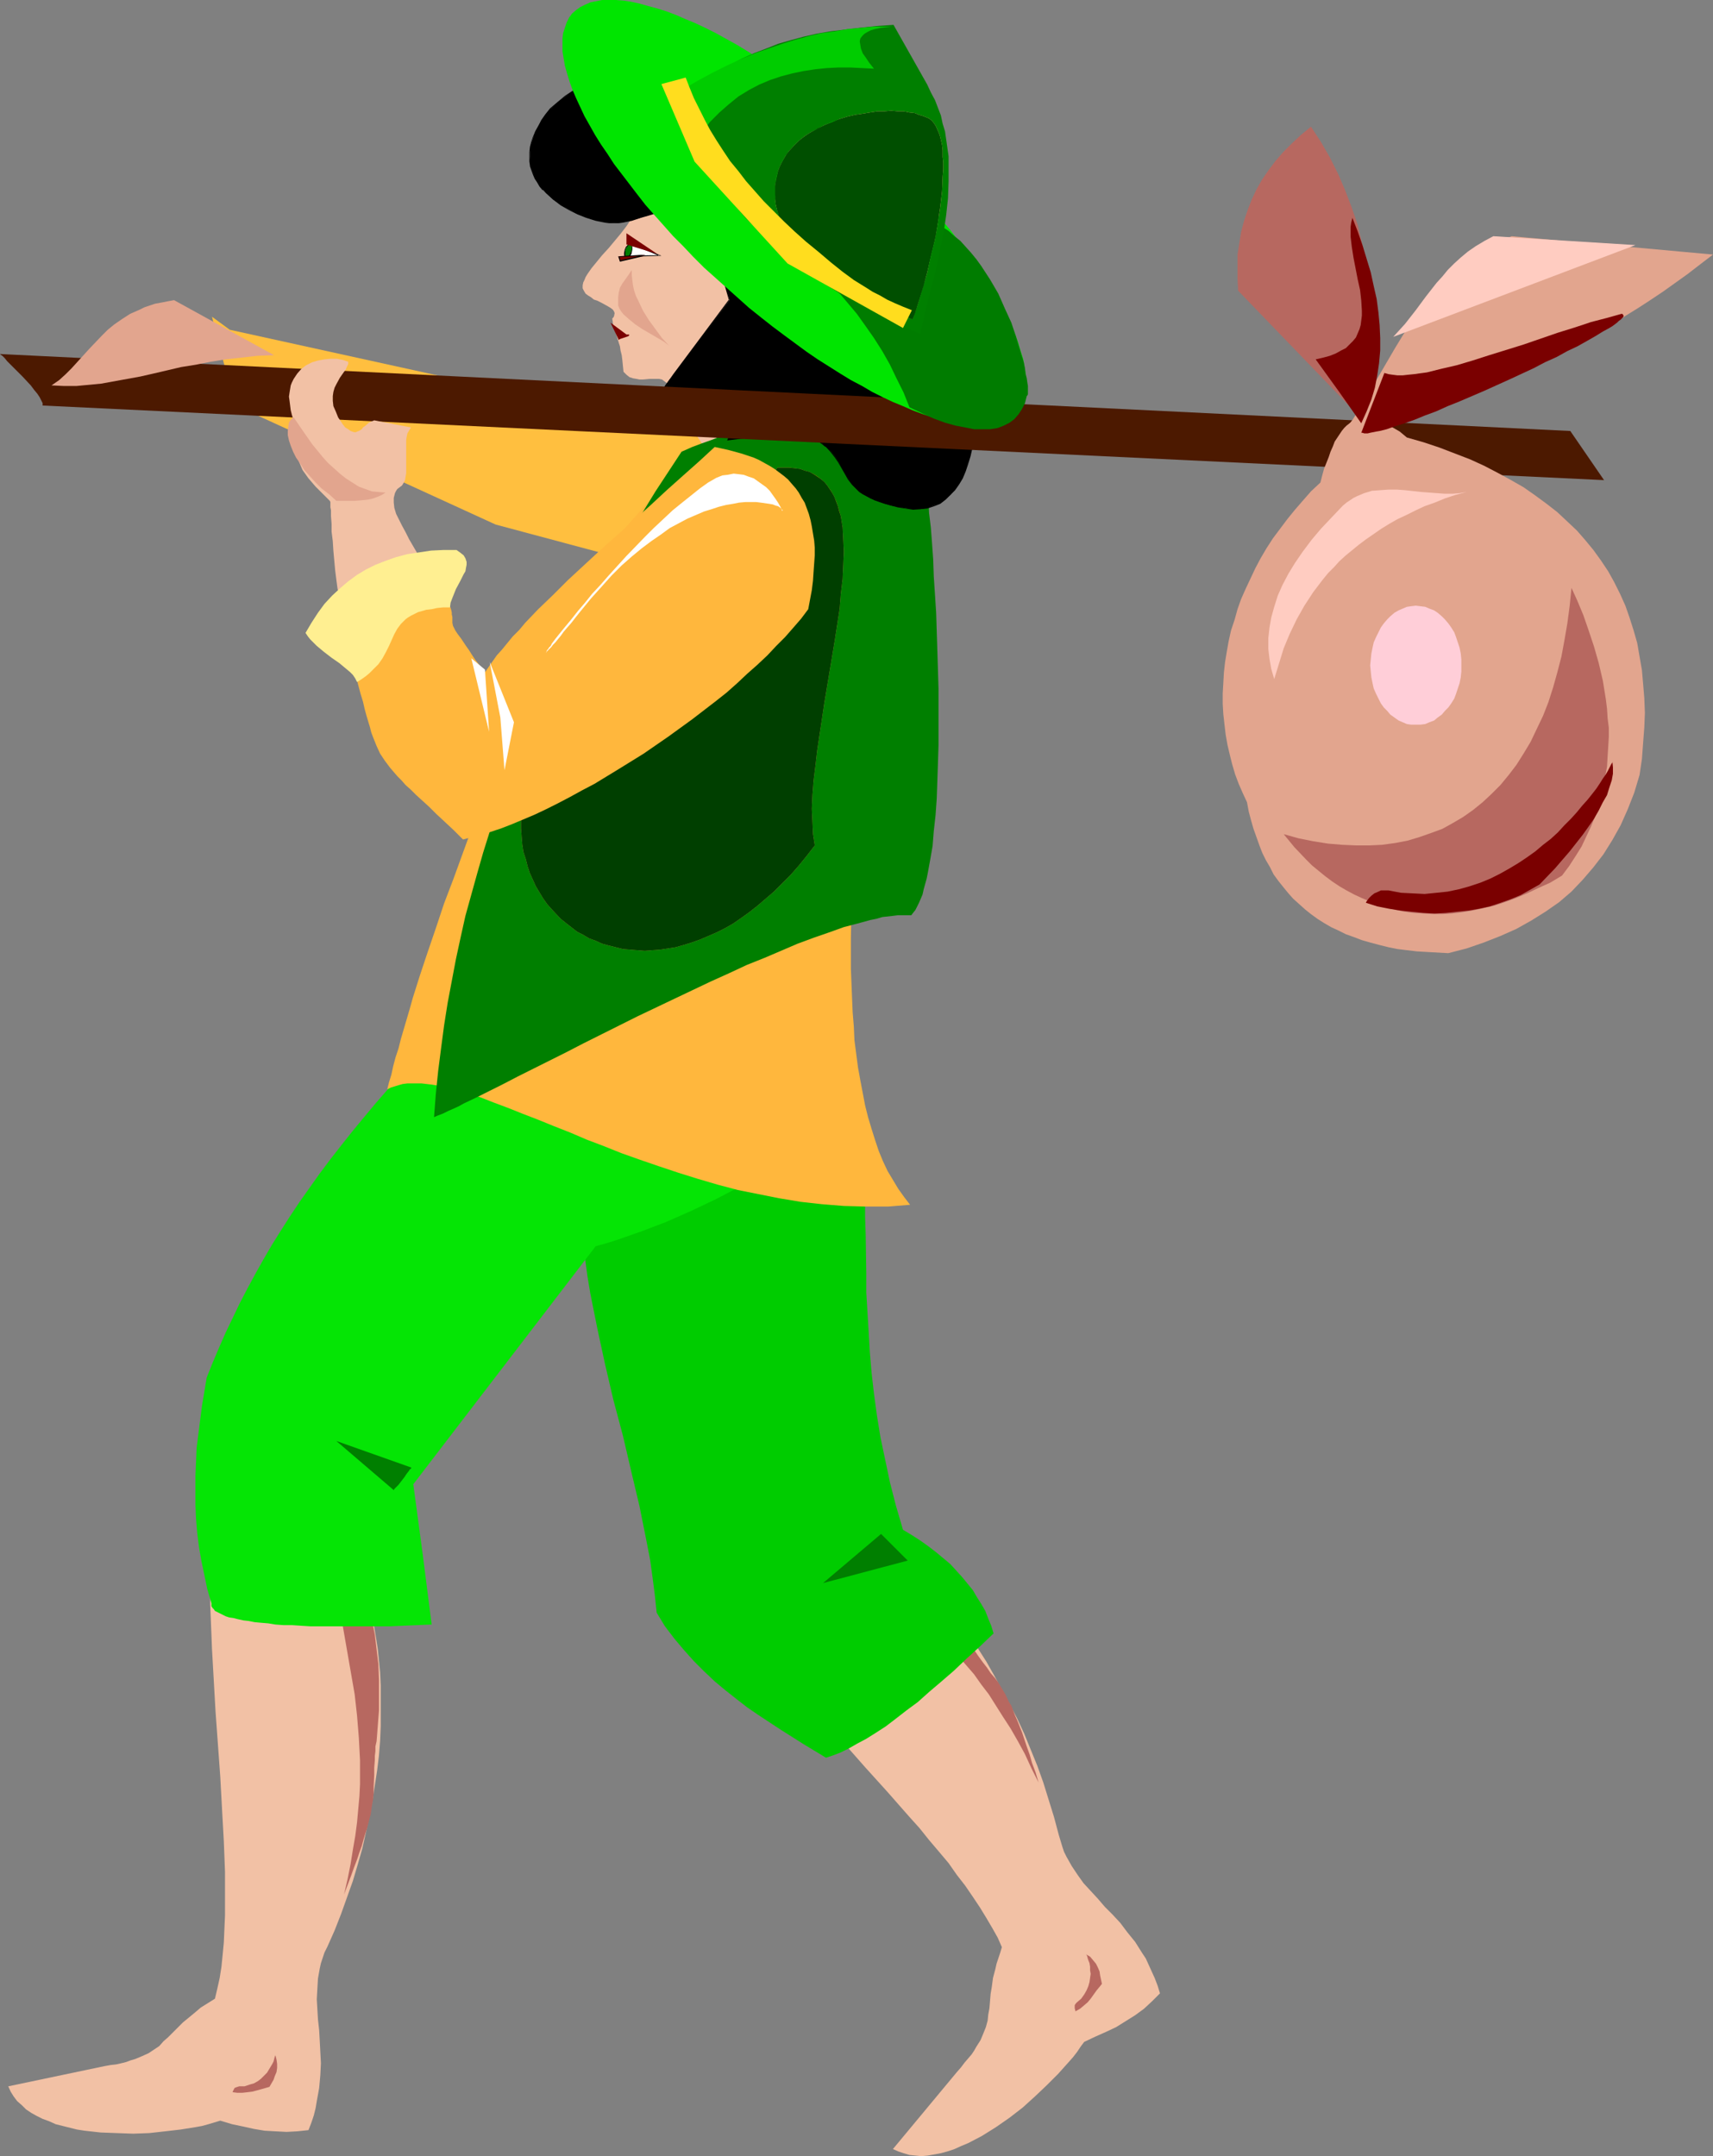 <?xml version="1.0" encoding="UTF-8" standalone="no"?>
<svg
   version="1.0"
   width="123.689mm"
   height="155.711mm"
   id="svg60"
   sodipodi:docname="Traveller 3.wmf"
   xmlns:inkscape="http://www.inkscape.org/namespaces/inkscape"
   xmlns:sodipodi="http://sodipodi.sourceforge.net/DTD/sodipodi-0.dtd"
   xmlns="http://www.w3.org/2000/svg"
   xmlns:svg="http://www.w3.org/2000/svg">
  <rect width="100%" height="100%" fill="#808080" stroke="none"/>
  <sodipodi:namedview
     id="namedview60"
     pagecolor="#ffffff"
     bordercolor="#000000"
     borderopacity="0.25"
     inkscape:showpageshadow="2"
     inkscape:pageopacity="0.0"
     inkscape:pagecheckerboard="0"
     inkscape:deskcolor="#d1d1d1"
     inkscape:document-units="mm" />
  <defs
     id="defs1">
    <pattern
       id="WMFhbasepattern"
       patternUnits="userSpaceOnUse"
       width="6"
       height="6"
       x="0"
       y="0" />
  </defs>
  <path
     style="fill:#ffbf3f;fill-opacity:1;fill-rule:evenodd;stroke:none"
     d="M 62.698,90.006 239.156,128.788 212.493,163.853 135.252,143.17 63.99,110.528 57.85,86.451 Z"
     id="path1" />
  <path
     style="fill:#f2c1a5;fill-opacity:1;fill-rule:evenodd;stroke:none"
     d="m 93.723,424.5 1.131,0.97 0.97,1.293 0.97,1.454 0.97,1.778 0.808,1.778 0.808,2.101 0.808,2.262 0.808,2.585 0.646,2.585 0.485,2.747 0.485,2.909 0.485,3.07 0.323,3.232 0.323,3.232 0.162,3.555 v 3.555 3.717 3.878 l -0.162,3.878 -0.323,4.04 -0.485,4.04 -0.646,4.201 -0.646,4.201 -0.808,4.201 -0.97,4.363 -0.97,4.363 -1.293,4.525 -1.293,4.363 -1.616,4.525 -1.616,4.525 -1.778,4.525 -1.939,4.363 -0.808,1.616 -0.485,1.454 -0.485,1.454 -0.323,1.454 -0.485,2.747 -0.162,2.747 -0.162,2.909 0.162,2.747 0.162,2.747 0.323,2.909 0.162,2.909 0.162,3.07 0.162,3.07 -0.162,3.232 -0.323,3.555 -0.323,1.778 -0.323,1.778 -0.323,1.939 -0.485,1.939 -0.646,1.939 -0.808,2.101 -3.07,0.323 -2.909,0.162 -3.07,-0.162 -2.909,-0.162 -2.909,-0.485 -2.909,-0.646 -3.07,-0.646 -3.232,-0.97 -1.616,0.485 -1.616,0.485 -1.778,0.485 -1.778,0.323 -4.04,0.646 -4.201,0.485 -4.363,0.485 -4.363,0.162 -4.525,-0.162 -4.363,-0.162 -4.363,-0.485 -2.101,-0.323 -1.939,-0.485 -1.939,-0.485 -1.939,-0.485 -1.778,-0.808 -1.778,-0.646 -1.616,-0.808 -1.454,-0.808 -1.454,-0.97 -1.131,-1.131 -1.293,-1.131 -0.97,-1.293 -0.808,-1.293 -0.646,-1.454 26.178,-5.494 1.778,-0.323 1.454,-0.162 1.454,-0.323 1.293,-0.323 1.293,-0.485 1.131,-0.323 1.939,-0.808 1.778,-0.808 1.454,-0.97 1.454,-0.97 1.131,-1.293 1.293,-1.131 1.293,-1.293 1.293,-1.293 1.454,-1.454 1.778,-1.454 1.939,-1.616 1.131,-0.97 1.293,-0.808 1.293,-0.808 1.293,-0.808 0.646,-2.747 0.646,-2.909 0.485,-3.07 0.323,-3.232 0.323,-3.393 0.162,-3.717 0.162,-3.717 v -3.878 -3.878 -4.04 l -0.162,-4.201 -0.162,-4.201 -0.485,-8.726 -0.485,-8.888 -0.646,-8.888 -0.646,-8.888 -0.485,-8.564 -0.485,-8.564 -0.162,-4.201 -0.162,-4.04 -0.162,-3.878 v -3.878 -3.555 l 0.162,-3.555 0.162,-3.393 0.162,-3.232 z"
     id="path2" />
  <path
     style="fill:#b76860;fill-opacity:1;fill-rule:evenodd;stroke:none"
     d="m 90.33,415.774 0.162,3.232 0.162,3.232 0.646,6.14 0.808,5.979 0.808,5.817 1.939,11.15 1.939,11.15 0.646,5.817 0.485,5.979 0.162,3.07 0.162,3.07 v 3.232 3.393 l -0.162,3.232 -0.323,3.555 -0.323,3.555 -0.485,3.717 -0.646,3.717 -0.646,4.04 -0.808,4.04 -0.97,4.201 0.97,-2.585 0.97,-2.585 0.808,-2.262 0.808,-2.101 0.646,-1.939 0.646,-1.778 0.485,-1.778 0.485,-1.616 0.485,-1.454 0.323,-1.293 0.323,-1.293 0.323,-1.131 0.323,-2.262 0.323,-1.778 0.162,-1.778 v -1.616 l 0.162,-3.393 v -1.939 l 0.162,-2.101 v -1.131 l 0.162,-1.293 v -1.293 l 0.323,-1.454 0.323,-4.201 0.323,-4.201 v -4.201 -4.201 l -0.162,-4.201 -0.485,-4.04 -0.485,-4.04 -0.808,-4.04 -0.808,-3.878 -0.97,-3.717 -1.131,-3.555 -1.293,-3.393 -1.616,-3.232 -1.616,-3.07 -1.778,-2.747 z"
     id="path3" />
  <path
     style="fill:#b76860;fill-opacity:1;fill-rule:evenodd;stroke:none"
     d="m 75.14,560.883 0.323,1.293 0.162,1.131 v 1.131 l -0.162,1.131 -0.485,1.131 -0.323,0.97 -1.131,1.939 -1.131,0.323 -1.131,0.323 -2.424,0.646 -1.293,0.162 -1.454,0.162 h -1.293 l -1.293,-0.162 v 0 -0.162 l 0.323,-0.646 0.162,-0.323 0.323,-0.162 0.485,-0.162 0.485,-0.162 h 1.454 l 1.454,-0.485 1.131,-0.323 1.131,-0.646 0.808,-0.646 0.808,-0.808 0.808,-0.808 0.485,-0.808 0.485,-0.808 0.485,-0.808 0.323,-0.646 0.162,-0.646 0.162,-0.646 0.162,-0.323 z"
     id="path4" />
  <path
     style="fill:#f2c1a5;fill-opacity:1;fill-rule:evenodd;stroke:none"
     d="m 224.613,412.542 1.454,0.323 1.616,0.323 1.778,0.485 1.778,0.808 1.939,0.97 1.939,1.131 2.101,1.293 2.101,1.454 2.262,1.778 2.101,1.778 2.262,2.101 2.424,2.101 2.262,2.424 2.424,2.424 2.262,2.747 2.424,2.747 2.262,2.909 2.424,3.07 2.262,3.393 2.262,3.232 2.262,3.555 2.101,3.717 2.101,3.878 2.101,3.878 2.101,4.04 1.939,4.201 1.778,4.363 1.778,4.363 1.616,4.525 1.454,4.686 1.454,4.686 1.293,4.848 0.485,1.616 0.485,1.616 0.485,1.454 0.646,1.293 1.454,2.585 1.616,2.424 1.616,2.262 1.939,2.101 1.939,2.101 1.939,2.262 2.101,2.101 2.101,2.262 1.939,2.585 2.101,2.585 1.939,3.07 0.97,1.454 0.808,1.778 0.808,1.778 0.808,1.778 0.808,2.101 0.646,2.101 -2.101,2.101 -2.262,2.101 -2.424,1.778 -2.585,1.616 -2.585,1.616 -2.747,1.293 -2.909,1.293 -3.07,1.454 -0.97,1.293 -0.97,1.454 -1.131,1.454 -1.293,1.454 -2.747,3.07 -3.07,3.07 -3.232,3.07 -3.393,3.07 -3.555,2.747 -3.717,2.585 -3.878,2.424 -3.717,1.939 -1.939,0.808 -1.778,0.808 -1.939,0.646 -1.778,0.485 -1.778,0.323 -1.778,0.323 -1.778,0.162 -1.616,-0.162 -1.616,-0.162 -1.616,-0.485 -1.454,-0.485 -1.454,-0.646 17.452,-21.007 1.131,-1.293 0.97,-1.293 0.97,-1.131 0.97,-1.131 0.646,-0.97 0.646,-1.131 1.131,-1.778 0.808,-1.939 0.646,-1.616 0.485,-1.778 0.162,-1.616 0.323,-1.778 0.162,-1.939 0.162,-1.939 0.323,-1.939 0.323,-2.424 0.646,-2.424 0.323,-1.454 0.485,-1.454 0.485,-1.454 0.485,-1.616 -1.131,-2.585 -1.454,-2.585 -1.616,-2.747 -1.778,-2.909 -1.939,-2.909 -2.101,-3.07 -2.262,-2.909 -2.262,-3.232 -2.585,-3.07 -2.747,-3.232 -2.585,-3.232 -2.909,-3.232 -5.817,-6.625 -6.14,-6.787 -5.979,-6.787 -6.302,-6.625 -5.979,-6.625 -5.656,-6.464 -2.909,-3.232 -5.171,-6.302 -2.424,-2.909 -2.424,-3.07 -2.101,-2.747 -2.101,-2.909 -1.778,-2.585 z"
     id="path5" />
  <path
     style="fill:#b76860;fill-opacity:1;fill-rule:evenodd;stroke:none"
     d="m 216.371,407.856 2.101,2.585 2.101,2.424 4.525,4.525 4.363,4.201 4.363,4.04 4.363,3.878 4.201,3.878 4.363,3.878 4.363,3.878 4.201,4.201 4.201,4.363 2.101,2.424 2.101,2.424 2.101,2.424 1.939,2.747 2.101,2.747 1.939,3.07 1.939,3.07 2.101,3.232 1.939,3.393 1.939,3.555 1.778,3.878 1.939,3.878 -0.808,-2.747 -0.97,-2.585 -0.646,-2.262 -0.808,-2.262 -0.646,-1.939 -0.646,-1.939 -0.646,-1.616 -0.646,-1.616 -0.646,-1.454 -0.485,-1.293 -0.485,-1.293 -0.646,-0.97 -0.97,-2.101 -0.97,-1.616 -0.97,-1.616 -0.97,-1.293 -1.131,-1.293 -0.97,-1.454 -1.131,-1.454 -1.293,-1.778 -0.646,-0.97 -0.808,-1.131 -0.646,-1.131 -0.808,-1.293 -2.424,-3.555 -2.424,-3.555 -2.585,-3.393 -2.747,-3.232 -2.747,-3.232 -2.909,-3.07 -3.07,-2.909 -3.07,-2.747 -3.232,-2.424 -3.07,-2.424 -3.232,-2.101 -3.232,-1.939 -3.232,-1.616 -3.232,-1.454 -3.232,-0.97 z"
     id="path6" />
  <path
     style="fill:#b76860;fill-opacity:1;fill-rule:evenodd;stroke:none"
     d="m 296.359,533.412 1.131,0.646 0.808,0.97 0.808,0.97 0.485,0.97 0.485,1.131 0.162,1.131 0.485,2.262 -0.646,0.808 -0.808,0.97 -1.616,2.262 -0.808,0.97 -1.131,0.97 -0.97,0.808 -1.131,0.646 h -0.162 v -0.162 l -0.162,-0.646 v -0.323 -0.485 l 0.323,-0.485 0.323,-0.323 1.131,-0.97 0.808,-1.131 0.646,-1.131 0.485,-1.131 0.323,-1.131 0.162,-1.131 0.162,-1.131 -0.162,-0.97 v -0.97 l -0.162,-0.97 -0.323,-0.808 -0.162,-0.485 -0.162,-0.646 -0.162,-0.323 z"
     id="path7" />
  <path
     style="fill:#00cc00;fill-opacity:1;fill-rule:evenodd;stroke:none"
     d="m 218.795,251.759 2.747,4.686 2.424,4.686 2.101,4.525 1.939,4.686 1.454,4.525 1.454,4.686 1.131,4.686 0.97,4.525 0.808,4.686 0.646,4.686 0.485,4.686 0.485,4.848 0.162,4.686 0.323,4.848 0.162,9.857 v 5.009 l 0.162,5.009 0.162,10.342 v 5.333 l 0.323,5.333 0.323,5.333 0.323,5.656 0.485,5.656 0.646,5.656 0.808,5.979 0.97,5.979 1.293,6.14 1.293,6.14 1.616,6.302 1.939,6.625 2.424,1.454 2.262,1.454 2.262,1.616 2.101,1.616 1.939,1.616 1.939,1.616 1.616,1.778 1.616,1.778 1.454,1.778 1.454,1.778 1.131,1.939 1.131,1.778 1.131,1.939 0.808,2.101 0.808,1.939 0.646,2.101 -3.717,3.555 -3.717,3.393 -3.393,3.232 -3.555,3.07 -3.232,2.747 -3.07,2.747 -3.07,2.262 -2.909,2.262 -2.747,2.101 -2.747,1.778 -2.585,1.616 -2.424,1.293 -2.262,1.293 -2.262,1.131 -2.101,0.808 -1.939,0.646 -6.14,-3.717 -6.14,-3.878 -6.14,-4.04 -3.07,-2.101 -2.909,-2.262 -3.07,-2.424 -2.909,-2.424 -2.909,-2.747 -2.747,-2.747 -2.747,-3.07 -2.585,-3.07 -2.585,-3.393 -2.262,-3.717 -0.485,-4.686 -0.646,-5.009 -0.646,-4.686 -0.97,-5.009 -1.939,-9.695 -2.262,-9.534 -2.262,-9.695 -2.585,-9.695 -2.262,-9.695 -2.101,-9.695 -0.97,-4.848 -0.97,-4.848 -0.808,-4.848 -0.646,-4.848 -0.485,-4.848 -0.323,-4.848 -0.162,-4.848 v -4.848 l 0.162,-4.848 0.485,-4.848 0.646,-4.848 0.808,-4.848 1.293,-4.848 1.293,-4.848 1.778,-4.848 1.939,-4.848 z"
     id="path8" />
  <path
     style="fill:#05e505;fill-opacity:1;fill-rule:evenodd;stroke:none"
     d="m 222.189,277.614 1.293,1.293 1.131,1.293 0.97,1.293 0.97,1.293 0.808,1.131 0.646,1.293 0.485,1.293 0.485,1.293 0.323,1.131 0.323,1.293 0.162,1.293 v 1.131 1.293 l -0.162,1.131 -0.485,2.424 -0.808,2.424 -1.293,2.424 -1.454,2.262 -1.778,2.424 -1.939,2.101 -2.262,2.262 -2.424,2.262 -2.747,2.101 -2.747,2.101 -3.07,1.939 -3.07,1.939 -3.232,1.939 -3.393,1.778 -3.393,1.778 -6.787,3.232 -6.948,3.07 -3.393,1.293 -3.393,1.293 -3.232,1.131 -3.232,1.131 -3.07,0.97 -2.909,0.808 -49.77,64.96 2.585,19.229 2.424,19.068 -3.878,0.162 -3.878,0.162 -3.555,0.162 h -3.555 -3.393 -9.372 -2.909 -2.585 l -2.585,-0.162 -2.424,-0.162 h -2.262 l -2.262,-0.162 -1.939,-0.323 -1.939,-0.162 -1.778,-0.162 -1.616,-0.323 -1.454,-0.162 -1.454,-0.323 -1.293,-0.323 -1.131,-0.162 -0.97,-0.323 -0.97,-0.485 -0.646,-0.323 -0.646,-0.323 -0.646,-0.323 -0.323,-0.485 -0.323,-0.323 -0.323,-0.485 v -0.485 -0.323 l -1.131,-3.878 -0.808,-3.878 -0.808,-3.878 -0.646,-3.717 -0.485,-3.878 -0.323,-3.878 -0.162,-3.878 v -3.717 -4.04 l 0.162,-3.717 0.162,-3.878 0.485,-3.878 0.97,-7.595 1.293,-7.756 1.616,-4.04 1.778,-4.201 1.778,-4.04 1.939,-4.04 1.939,-4.04 2.101,-4.04 2.101,-3.878 2.262,-4.04 2.262,-3.878 2.424,-3.878 2.585,-4.04 2.585,-3.878 2.747,-3.878 2.747,-3.878 2.909,-3.878 2.909,-3.717 3.07,-3.878 3.07,-3.717 3.232,-3.878 3.232,-3.717 3.555,-3.717 3.393,-3.717 3.555,-3.717 3.717,-3.717 3.717,-3.555 3.878,-3.717 3.878,-3.717 4.04,-3.555 8.241,-7.11 4.201,-3.555 4.525,-3.555 8.403,2.747 8.726,2.909 17.775,6.302 17.614,6.14 8.726,2.909 z"
     id="path9" />
  <path
     style="fill:#f2c1a5;fill-opacity:1;fill-rule:evenodd;stroke:none"
     d="m 171.934,47.831 0.808,0.97 0.485,0.808 0.485,0.97 0.323,1.131 0.162,0.97 v 0.97 0.97 l -0.162,1.131 -0.323,0.97 -0.485,0.97 -0.97,2.101 -1.293,1.939 -1.616,2.101 -1.616,1.939 -1.616,1.939 -1.778,1.939 -1.454,1.778 -1.454,1.778 -1.131,1.616 -0.485,0.808 -0.323,0.808 -0.323,0.646 -0.162,0.808 v 0.808 l 0.323,0.646 0.485,0.808 0.646,0.485 0.808,0.485 0.808,0.646 0.97,0.323 0.97,0.485 1.778,0.97 0.808,0.485 0.646,0.485 0.323,0.485 0.162,0.485 -0.162,0.808 -0.162,0.323 -0.323,0.323 0.162,1.131 0.162,1.131 0.323,0.646 0.162,0.646 0.485,1.454 0.485,1.616 0.323,0.97 0.162,1.131 0.323,1.293 0.162,1.293 0.162,1.616 0.162,1.616 0.808,0.808 0.808,0.646 0.97,0.323 0.97,0.162 0.808,0.162 h 0.97 l 1.778,-0.162 h 1.778 0.808 l 0.808,0.162 0.646,0.485 0.646,0.485 0.646,0.808 0.485,1.131 0.323,0.646 0.323,0.646 0.485,0.808 0.485,1.131 0.646,0.97 0.646,1.131 0.646,1.293 0.808,1.293 1.616,2.909 1.939,2.909 3.878,5.817 1.939,2.909 1.939,2.585 0.97,1.131 0.808,1.131 0.808,0.97 0.808,0.97 0.808,0.646 0.808,0.646 0.485,0.485 0.646,0.485 0.485,0.162 0.323,-0.162 0.323,-0.162 0.323,-0.323 0.808,-2.747 0.646,-2.747 0.485,-2.585 0.162,-2.424 0.162,-2.262 v -2.101 l -0.162,-1.778 v -1.616 -1.293 -1.131 l 0.162,-0.323 v -0.323 l 0.485,-0.485 h 0.323 0.323 l 0.323,0.162 0.323,0.162 0.646,0.323 0.646,0.485 0.646,0.485 0.808,0.646 0.808,-1.131 0.808,-1.131 0.646,-1.293 0.485,-1.454 0.323,-1.454 0.323,-1.616 0.162,-1.616 v -1.616 -1.778 l -0.162,-1.939 -0.485,-3.717 -0.646,-4.04 -0.808,-3.878 -1.778,-7.918 -0.808,-3.717 -0.485,-1.778 -0.323,-1.778 -0.323,-1.778 -0.323,-1.616 -0.162,-1.616 -0.162,-1.454 -0.162,-1.293 v -1.293 l 0.162,-1.131 0.162,-1.131 -2.909,-0.97 -2.747,-1.131 -2.424,-1.293 -2.262,-1.293 -2.101,-1.454 -2.101,-1.454 -4.04,-2.909 -1.939,-1.293 -2.101,-1.293 -2.262,-1.131 -2.262,-1.131 -2.585,-0.646 -2.585,-0.646 -1.454,-0.162 -1.454,-0.162 h -1.616 z"
     id="path10" />
  <path
     style="fill:#ffb73d;fill-opacity:1;fill-rule:evenodd;stroke:none"
     d="m 239.317,114.891 0.646,1.131 0.323,1.293 0.485,1.454 0.323,1.616 0.162,1.778 0.162,1.939 0.162,2.262 0.162,2.101 v 5.009 l -0.162,2.747 -0.162,2.747 v 2.909 l -0.162,3.07 -0.323,3.07 -0.323,3.393 -0.323,3.232 -0.323,3.555 -0.323,3.555 -0.323,3.555 -0.808,7.595 -0.808,7.756 -0.808,8.08 -0.97,8.08 -0.646,8.403 -0.808,8.564 -0.646,8.403 -0.646,8.564 -0.485,8.564 -0.323,8.403 -0.162,8.403 v 8.241 l 0.323,8.08 0.162,3.878 0.323,3.878 0.162,3.717 0.485,3.717 0.485,3.717 0.646,3.555 0.646,3.393 0.646,3.393 0.808,3.232 0.97,3.232 0.97,3.07 0.97,2.909 1.131,2.747 1.293,2.747 1.454,2.424 1.454,2.424 1.616,2.262 1.616,2.101 -5.979,0.485 h -6.14 l -5.979,-0.162 -5.979,-0.485 -5.817,-0.646 -5.817,-0.97 -5.656,-1.131 -5.656,-1.131 -5.494,-1.454 -5.494,-1.616 -5.171,-1.616 -5.333,-1.778 -5.171,-1.778 -5.009,-1.778 -4.848,-1.939 -4.686,-1.778 -4.525,-1.939 -4.525,-1.778 -4.363,-1.778 -4.201,-1.616 -4.04,-1.616 -3.878,-1.454 -3.717,-1.454 -3.555,-1.131 -3.393,-0.97 -3.07,-0.808 -3.07,-0.485 -2.747,-0.323 h -2.585 -1.293 l -1.293,0.162 -1.131,0.323 -2.101,0.646 -0.97,0.485 0.485,-1.939 0.646,-2.101 0.485,-2.262 0.646,-2.424 0.808,-2.424 0.646,-2.585 0.808,-2.747 0.808,-2.747 0.808,-2.747 0.808,-2.909 1.939,-6.14 2.101,-6.302 2.262,-6.625 2.262,-6.787 2.585,-6.787 2.585,-7.11 2.585,-7.11 2.747,-7.11 3.07,-7.11 2.909,-7.11 3.07,-6.948 3.232,-6.948 3.232,-6.625 3.232,-6.625 3.232,-6.302 3.393,-5.979 3.232,-5.656 3.393,-5.494 1.778,-2.424 1.778,-2.424 1.616,-2.424 1.778,-2.262 1.616,-1.939 1.778,-1.939 1.616,-1.939 1.778,-1.778 1.616,-1.616 1.778,-1.454 1.616,-1.131 1.616,-1.293 1.778,-0.97 1.616,-0.808 1.616,-0.646 1.616,-0.485 1.616,-0.323 1.616,-0.162 1.939,-1.131 1.616,-0.97 1.616,-0.808 1.454,-0.97 1.293,-0.646 1.293,-0.646 1.131,-0.646 1.131,-0.485 1.939,-0.97 1.778,-0.646 1.778,-0.485 1.778,-0.485 1.939,-0.323 2.101,-0.162 1.131,-0.162 1.293,-0.162 1.454,-0.162 1.454,-0.162 1.616,-0.323 1.616,-0.162 1.939,-0.323 2.101,-0.162 2.262,-0.323 2.424,-0.485 2.585,-0.485 z"
     id="path11" />
  <path
     style="fill:#007f00;fill-opacity:1;fill-rule:evenodd;stroke:none"
     d="m 251.598,123.132 0.162,0.808 0.162,0.97 0.162,1.131 0.162,1.131 0.162,1.293 0.162,1.293 0.323,3.07 0.485,3.393 0.162,3.717 0.485,4.04 0.323,4.201 0.323,4.525 0.162,4.686 0.323,4.848 0.323,5.009 0.323,10.18 0.323,10.503 v 10.503 5.009 l -0.162,5.009 -0.162,4.848 -0.162,4.686 -0.323,4.525 -0.485,4.363 -0.323,4.04 -0.646,3.717 -0.646,3.555 -0.323,1.616 -0.808,2.909 -0.323,1.454 -0.485,1.131 -0.485,1.131 -0.485,0.97 -0.485,0.97 -0.646,0.808 -0.485,0.646 h -1.131 -1.293 -1.293 l -1.293,0.162 -1.454,0.162 -1.454,0.162 -1.616,0.485 -1.616,0.323 -3.555,0.97 -3.717,0.97 -4.04,1.454 -4.201,1.454 -4.363,1.616 -4.525,1.939 -4.525,1.939 -4.848,1.939 -4.848,2.262 -5.009,2.262 -9.857,4.686 -10.18,4.848 -9.696,4.848 -4.848,2.424 -4.686,2.424 -4.525,2.262 -4.525,2.262 -4.201,2.101 -4.04,2.101 -3.878,1.939 -3.555,1.778 -3.393,1.616 -1.454,0.808 -1.454,0.646 -1.454,0.646 -1.293,0.646 -1.293,0.485 -1.131,0.485 0.485,-6.302 0.646,-6.302 0.808,-6.302 0.808,-6.14 0.97,-6.14 1.131,-5.979 1.131,-5.979 1.293,-5.979 1.293,-5.817 1.616,-5.817 1.616,-5.817 1.616,-5.656 1.778,-5.656 3.878,-11.311 2.101,-5.494 2.262,-5.494 2.262,-5.494 2.424,-5.494 2.585,-5.494 2.424,-5.494 2.747,-5.333 2.747,-5.494 2.909,-5.333 5.979,-10.827 6.302,-10.827 6.625,-10.827 7.11,-10.827 2.909,-1.293 2.585,-0.97 2.747,-0.97 2.424,-0.97 2.424,-0.808 2.424,-0.646 2.262,-0.808 2.101,-0.485 2.101,-0.485 2.101,-0.485 1.939,-0.323 1.939,-0.323 3.878,-0.485 h 3.555 l 3.555,0.162 3.555,0.485 3.555,0.646 3.555,0.97 3.717,1.293 3.878,1.616 4.04,1.616 2.262,0.97 z"
     id="path12" />
  <path
     style="fill:#84c184;fill-opacity:1;fill-rule:evenodd;stroke:none"
     d="m 212.17,127.657 h 1.616 1.616 l 1.454,0.162 1.454,0.162 1.293,0.485 1.293,0.323 1.131,0.646 0.97,0.646 0.97,0.646 0.97,0.808 0.808,0.97 0.646,0.97 0.646,0.97 0.646,1.131 0.485,1.293 0.485,1.293 0.323,1.293 0.485,1.454 0.485,3.07 0.162,3.232 0.162,3.393 -0.162,3.717 -0.162,3.717 -0.485,4.04 -0.323,4.04 -0.646,4.201 -0.646,4.201 -1.454,8.726 -1.454,8.726 -0.646,4.363 -0.646,4.201 -0.646,4.363 -0.485,4.201 -0.485,3.878 -0.323,4.04 -0.162,3.717 0.162,3.555 0.162,3.393 0.485,3.07 -2.262,2.909 -2.101,2.585 -2.262,2.585 -2.262,2.262 -2.262,2.262 -2.262,1.939 -2.262,1.939 -2.262,1.778 -2.262,1.616 -2.101,1.454 -2.262,1.293 -2.262,1.131 -2.262,0.97 -2.262,0.97 -2.262,0.808 -2.101,0.646 -2.262,0.646 -2.101,0.323 -2.101,0.323 -2.101,0.162 -2.101,0.162 -2.101,-0.162 -1.939,-0.162 -1.939,-0.162 -1.939,-0.485 -1.939,-0.485 -1.778,-0.485 -1.778,-0.808 -1.778,-0.646 -1.616,-0.97 -1.616,-0.808 -1.454,-1.131 -1.454,-1.131 -1.616,-1.293 -2.424,-2.585 -1.293,-1.454 -1.131,-1.616 -0.97,-1.616 -0.97,-1.616 -0.808,-1.778 -0.808,-1.778 -0.646,-1.939 -0.485,-1.939 -0.646,-1.939 -0.323,-2.101 -0.162,-2.101 -0.162,-2.101 v -2.262 -2.262 l 0.162,-2.262 0.323,-2.262 0.485,-2.424 0.485,-2.424 0.646,-2.424 0.808,-2.585 0.97,-2.424 1.131,-2.585 1.131,-2.585 1.293,-2.585 1.616,-2.585 1.616,-2.585 1.778,-2.585 1.939,-2.747 1.293,-1.778 1.293,-1.939 2.909,-3.555 3.232,-3.717 3.555,-3.555 3.717,-3.878 3.878,-3.717 15.836,-14.866 3.878,-3.717 3.555,-3.555 3.555,-3.717 3.232,-3.717 2.909,-3.717 1.454,-1.616 z"
     id="path13" />
  <path
     style="fill:#827f00;fill-opacity:1;fill-rule:evenodd;stroke:none"
     d="m 229.46,141.392 -16.967,22.461 -27.309,-7.272 7.595,-7.433 3.717,-3.555 3.717,-3.717 3.393,-3.555 3.07,-3.555 2.909,-3.555 1.293,-1.778 1.293,-1.778 h 1.939 1.778 l 1.616,0.323 1.616,0.323 1.454,0.485 1.293,0.485 1.293,0.808 0.97,0.808 0.97,0.97 0.97,1.131 0.808,1.131 0.646,1.293 0.646,1.293 0.485,1.454 0.485,1.616 z"
     id="path14" />
  <path
     style="fill:#77842b;fill-opacity:1;fill-rule:evenodd;stroke:none"
     d="m 204.252,137.514 0.646,0.485 0.646,0.162 h 0.323 l 0.162,-0.162 0.162,-0.162 0.162,-0.323 1.131,-3.555 -1.616,1.778 z"
     id="path15" />
  <path
     style="fill:#827700;fill-opacity:1;fill-rule:evenodd;stroke:none"
     d="m 212.17,127.657 h 1.616 1.616 l 1.454,0.162 1.454,0.162 1.293,0.485 1.293,0.323 1.131,0.646 0.97,0.646 0.97,0.646 0.97,0.808 0.808,0.97 0.646,0.97 0.646,0.97 0.646,1.131 0.485,1.293 0.485,1.293 0.323,1.293 0.485,1.454 0.485,3.07 0.162,3.232 0.162,3.393 -0.162,3.717 -0.162,3.717 -0.485,4.04 -0.323,4.04 -0.646,4.201 -0.646,4.201 -1.454,8.726 -1.454,8.726 -0.646,4.363 -0.646,4.201 -0.646,4.363 -0.485,4.201 -0.485,3.878 -0.323,4.04 -0.162,3.717 0.162,3.555 0.162,3.393 0.485,3.07 -2.262,2.909 -2.101,2.585 -2.262,2.585 -2.262,2.262 -2.262,2.262 -2.262,1.939 -2.262,1.939 -2.262,1.778 -2.262,1.616 -2.101,1.454 -2.262,1.293 -2.262,1.131 -2.262,0.97 -2.262,0.97 -2.262,0.808 -2.101,0.646 -2.262,0.646 -2.101,0.323 -2.101,0.323 -2.101,0.162 -2.101,0.162 -2.101,-0.162 -1.939,-0.162 -1.939,-0.162 -1.939,-0.485 -1.939,-0.485 -1.778,-0.485 -1.778,-0.808 -1.778,-0.646 -1.616,-0.97 -1.616,-0.808 -1.454,-1.131 -1.454,-1.131 -1.616,-1.293 -2.424,-2.585 -1.293,-1.454 -1.131,-1.616 -0.97,-1.616 -0.97,-1.616 -0.808,-1.778 -0.808,-1.778 -0.646,-1.939 -0.485,-1.939 -0.646,-1.939 -0.323,-2.101 -0.162,-2.101 -0.162,-2.101 v -2.262 -2.262 l 0.162,-2.262 0.323,-2.262 0.485,-2.424 0.485,-2.424 0.646,-2.424 0.808,-2.585 0.97,-2.424 1.131,-2.585 1.131,-2.585 1.293,-2.585 1.616,-2.585 1.616,-2.585 1.778,-2.585 1.939,-2.747 1.293,-1.778 1.293,-1.939 2.909,-3.555 3.232,-3.717 3.555,-3.555 3.717,-3.878 3.878,-3.717 15.836,-14.866 3.878,-3.717 3.555,-3.555 3.555,-3.717 3.232,-3.717 2.909,-3.717 1.454,-1.616 z"
     id="path16" />
  <path
     style="fill:#003f00;fill-opacity:1;fill-rule:evenodd;stroke:none"
     d="m 212.17,127.657 h 1.616 1.616 l 1.454,0.162 1.454,0.162 1.293,0.485 1.293,0.323 1.131,0.646 0.97,0.646 0.97,0.646 0.97,0.808 0.808,0.97 0.646,0.97 0.646,0.97 0.646,1.131 0.485,1.293 0.485,1.293 0.323,1.293 0.485,1.454 0.485,3.07 0.162,3.232 0.162,3.393 -0.162,3.717 -0.162,3.717 -0.485,4.04 -0.323,4.04 -0.646,4.201 -0.646,4.201 -1.454,8.726 -1.454,8.726 -0.646,4.363 -0.646,4.201 -0.646,4.363 -0.485,4.201 -0.485,3.878 -0.323,4.04 -0.162,3.717 0.162,3.555 0.162,3.393 0.485,3.07 -2.262,2.909 -2.101,2.585 -2.262,2.585 -2.262,2.262 -2.262,2.262 -2.262,1.939 -2.262,1.939 -2.262,1.778 -2.262,1.616 -2.101,1.454 -2.262,1.293 -2.262,1.131 -2.262,0.97 -2.262,0.97 -2.262,0.808 -2.101,0.646 -2.262,0.646 -2.101,0.323 -2.101,0.323 -2.101,0.162 -2.101,0.162 -2.101,-0.162 -1.939,-0.162 -1.939,-0.162 -1.939,-0.485 -1.939,-0.485 -1.778,-0.485 -1.778,-0.808 -1.778,-0.646 -1.616,-0.97 -1.616,-0.808 -1.454,-1.131 -1.454,-1.131 -1.616,-1.293 -2.424,-2.585 -1.293,-1.454 -1.131,-1.616 -0.97,-1.616 -0.97,-1.616 -0.808,-1.778 -0.808,-1.778 -0.646,-1.939 -0.485,-1.939 -0.646,-1.939 -0.323,-2.101 -0.162,-2.101 -0.162,-2.101 v -2.262 -2.262 l 0.162,-2.262 0.323,-2.262 0.485,-2.424 0.485,-2.424 0.646,-2.424 0.808,-2.585 0.97,-2.424 1.131,-2.585 1.131,-2.585 1.293,-2.585 1.616,-2.585 1.616,-2.585 1.778,-2.585 1.939,-2.747 1.293,-1.778 1.293,-1.939 2.909,-3.555 3.232,-3.717 3.555,-3.555 3.717,-3.878 3.878,-3.717 15.836,-14.866 3.878,-3.717 3.555,-3.555 3.555,-3.717 3.232,-3.717 2.909,-3.717 1.454,-1.616 z"
     id="path17" />
  <path
     style="fill:#ffb73d;fill-opacity:1;fill-rule:evenodd;stroke:none"
     d="m 195.041,122.001 -4.201,3.878 -4.363,3.878 -4.525,4.04 -4.525,4.201 -9.211,8.241 -4.525,4.04 -4.363,4.04 -4.363,4.04 -4.04,4.04 -4.04,3.878 -3.555,3.717 -1.616,1.939 -1.778,1.778 -1.454,1.778 -1.454,1.778 -1.454,1.616 -1.131,1.616 -1.131,1.616 -1.131,1.616 -1.131,-1.939 -1.293,-1.616 -0.97,-1.454 -0.808,-1.293 -0.808,-1.131 -0.646,-0.97 -0.646,-0.97 -0.485,-0.646 -0.485,-0.646 -0.323,-0.485 -0.323,-0.485 -0.162,-0.323 -0.323,-0.646 -0.162,-0.323 -0.162,-0.808 v -1.131 -0.485 l -0.162,-0.646 v -0.485 l -0.162,-0.808 -0.323,-0.97 -0.162,-0.97 -0.323,-1.131 -0.323,-1.454 -1.939,0.808 -1.939,0.808 -3.555,1.616 -3.232,1.616 -3.07,1.778 -3.232,1.778 -3.232,1.616 -3.555,1.616 -1.778,0.808 -1.939,0.808 0.97,3.393 0.808,2.909 0.808,2.909 0.646,2.585 0.646,2.424 0.646,2.101 0.485,2.101 0.485,1.778 0.485,1.616 0.485,1.616 0.323,1.293 0.485,1.293 0.97,2.424 0.97,2.101 1.293,1.939 1.454,1.939 0.97,1.131 0.97,1.131 1.131,1.131 1.131,1.293 1.454,1.293 1.454,1.454 1.778,1.616 1.778,1.616 1.939,1.939 2.262,2.101 2.424,2.262 2.585,2.585 2.424,-0.646 2.585,-0.646 2.585,-0.808 2.909,-0.97 2.909,-1.131 3.07,-1.293 3.07,-1.293 3.07,-1.454 3.232,-1.616 3.393,-1.778 3.232,-1.778 3.393,-1.778 6.625,-4.04 6.787,-4.201 6.787,-4.686 6.464,-4.686 6.302,-4.848 3.07,-2.424 2.909,-2.585 2.747,-2.585 2.747,-2.424 2.747,-2.585 2.424,-2.585 2.424,-2.424 2.262,-2.585 2.101,-2.424 1.939,-2.585 0.485,-2.585 0.485,-2.585 0.323,-2.585 0.162,-2.424 0.162,-2.262 0.162,-2.262 v -2.101 l -0.162,-1.939 -0.323,-1.939 -0.323,-1.939 -0.323,-1.616 -0.485,-1.778 -1.131,-3.07 -0.808,-1.293 -0.808,-1.454 -0.808,-1.131 -1.131,-1.293 -0.97,-1.131 -1.131,-0.97 -1.293,-0.97 -1.293,-0.97 -1.293,-0.808 -1.454,-0.808 -1.454,-0.808 -1.454,-0.646 -3.393,-1.131 -3.555,-0.97 z"
     id="path18" />
  <path
     style="fill:#ffffff;fill-opacity:1;fill-rule:evenodd;stroke:none"
     d="m 171.772,66.414 -1.131,3.555 9.372,-0.323 z"
     id="path19" />
  <path
     style="fill:#000000;fill-opacity:1;fill-rule:evenodd;stroke:none"
     d="m 171.611,66.091 -0.97,4.04 9.857,-0.323 -8.888,-3.717 v 0.323 l 8.241,3.393 0.162,-0.162 -9.372,0.162 0.162,0.162 0.97,-3.555 h -0.162 z"
     id="path20" />
  <path
     style="fill:#007c00;fill-opacity:1;fill-rule:evenodd;stroke:none"
     d="m 172.095,66.576 0.162,0.323 0.162,0.485 v 0.646 0.646 l -0.323,0.646 -0.323,0.646 -0.485,0.323 h -0.323 l -0.323,-0.323 -0.162,-0.323 v -0.646 l 0.162,-0.808 0.323,-0.646 0.323,-0.646 0.485,-0.323 z"
     id="path21" />
  <path
     style="fill:#000000;fill-opacity:1;fill-rule:evenodd;stroke:none"
     d="m 172.095,66.737 -0.162,-0.162 0.323,0.323 0.162,0.485 v 0 0.646 l -0.162,0.646 v 0 l -0.323,0.646 -0.323,0.646 v -0.162 l -0.323,0.323 v 0 h -0.323 v 0 l -0.323,-0.162 v 0 -0.485 0.162 -0.646 -0.808 0.162 l 0.323,-0.808 0.485,-0.485 h -0.162 l 0.485,-0.323 v 0 h 0.323 V 66.414 h -0.485 l -0.323,0.485 -0.485,0.485 -0.323,0.808 -0.162,0.808 v 0.646 l 0.162,0.485 0.323,0.323 h 0.485 l 0.485,-0.485 0.485,-0.485 0.162,-0.646 0.162,-0.808 v -0.646 l -0.162,-0.646 -0.323,-0.323 z"
     id="path22" />
  <path
     style="fill:#7a0000;fill-opacity:1;fill-rule:evenodd;stroke:none"
     d="m 170.964,63.667 v 3.07 l 8.403,2.585 z"
     id="path23" />
  <path
     style="fill:#7a0000;fill-opacity:1;fill-rule:evenodd;stroke:none"
     d="m 168.863,69.969 7.272,-0.323 -6.948,1.616 z"
     id="path24" />
  <path
     style="fill:#000000;fill-opacity:1;fill-rule:evenodd;stroke:none"
     d="m 169.025,69.969 -0.162,0.162 7.272,-0.323 v -0.323 l -6.948,1.616 h 0.162 l -0.323,-1.131 h -0.323 l 0.485,1.454 6.948,-1.616 v -0.323 l -7.433,0.485 z"
     id="path25" />
  <path
     style="fill:#7a0000;fill-opacity:1;fill-rule:evenodd;stroke:none"
     d="m 166.601,88.067 4.363,3.232 h 0.323 0.323 l 0.162,0.162 v 0 l -0.323,0.323 -0.485,0.162 -1.454,0.485 -0.485,0.162 v 0.162 h -0.162 z"
     id="path26" />
  <path
     style="fill:#e2a58e;fill-opacity:1;fill-rule:evenodd;stroke:none"
     d="m 172.418,73.686 -0.97,1.454 -0.808,1.131 -0.808,1.131 -0.646,1.131 -0.323,1.293 -0.162,1.293 v 1.454 0.808 l 0.323,0.808 0.485,0.808 0.646,0.808 1.454,1.293 1.778,1.454 1.939,1.293 1.939,1.131 1.939,1.131 1.939,1.131 1.454,1.131 -1.939,-2.101 -1.778,-2.424 -1.778,-2.424 -1.616,-2.585 -1.293,-2.747 -0.646,-1.293 -0.485,-1.454 -0.323,-1.454 -0.162,-1.293 -0.162,-1.454 z"
     id="path27" />
  <path
     style="fill:#000000;fill-opacity:1;fill-rule:evenodd;stroke:none"
     d="m 164.985,60.597 -2.424,-0.485 -2.424,-0.808 -2.424,-0.808 -2.424,-1.293 -2.262,-1.293 -2.101,-1.454 -1.939,-1.778 -0.808,-0.97 -0.808,-0.97 -0.646,-0.97 -0.646,-0.97 -0.485,-1.131 -0.808,-2.424 -0.162,-1.131 v -1.293 -1.293 l 0.162,-1.454 0.323,-1.293 0.485,-1.454 0.485,-1.454 0.808,-1.454 0.97,-1.616 1.131,-1.454 1.293,-1.616 1.939,-1.778 2.101,-1.616 1.939,-1.293 1.778,-1.131 1.939,-0.808 1.939,-0.485 1.939,-0.485 h 1.939 1.939 l 1.939,0.323 2.101,0.485 2.101,0.646 2.101,0.808 2.262,1.131 2.424,1.131 2.424,1.293 11.15,-1.454 11.15,-1.454 2.747,-0.485 2.424,-0.323 2.424,-0.323 2.101,-0.323 2.101,-0.162 1.939,-0.162 h 1.778 l 1.616,-0.162 1.454,0.162 1.454,0.162 1.131,0.162 1.131,0.323 1.131,0.323 0.808,0.485 0.97,0.646 0.646,0.646 0.646,0.808 0.646,0.808 0.485,0.97 0.323,1.293 0.485,1.131 0.162,1.454 0.323,1.454 0.323,1.616 0.162,1.778 0.162,1.939 0.162,2.101 0.162,2.262 v 2.424 l 0.162,2.424 v 2.747 l 0.162,2.909 16.967,34.257 1.616,0.808 1.616,1.131 1.454,1.131 1.293,1.454 1.293,1.616 0.97,1.778 1.131,1.778 0.808,1.939 0.808,2.101 0.646,2.101 0.485,2.262 0.485,2.262 0.323,2.262 0.162,2.424 v 2.262 2.262 l -0.162,2.262 -0.323,2.262 -0.485,2.101 -0.646,2.101 -0.646,1.939 -0.808,1.778 -0.97,1.778 -1.131,1.616 -1.131,1.293 -1.293,1.131 -1.454,1.131 -1.778,0.646 -1.778,0.646 -1.778,0.323 h -2.101 l -2.101,-0.323 -2.101,-0.323 -1.778,-0.323 -1.616,-0.485 -1.454,-0.485 -1.454,-0.485 -1.131,-0.646 -1.131,-0.485 -0.97,-0.646 -0.808,-0.646 -0.808,-0.646 -1.293,-1.293 -0.97,-1.454 -0.97,-1.454 -1.616,-2.909 -0.97,-1.616 -1.131,-1.454 -1.616,-1.454 -0.808,-0.808 -0.97,-0.646 -1.131,-0.646 -1.293,-0.808 -1.293,-0.646 -1.454,-0.646 -19.553,2.424 0.162,-0.485 0.162,-0.485 -0.323,-0.485 -0.323,-0.323 -0.485,-0.485 -0.485,-0.162 -0.808,-0.323 -0.808,-0.162 -1.939,-0.485 -2.101,-0.485 -2.424,-0.485 -2.262,-0.646 -2.101,-0.646 -0.97,-0.323 -0.97,-0.485 -0.808,-0.485 -0.646,-0.485 -0.646,-0.646 -0.485,-0.808 -0.323,-0.808 v -0.808 -0.97 l 0.323,-0.97 0.485,-1.131 0.646,-1.293 0.97,-1.454 1.293,-1.454 15.19,-20.36 -0.97,-3.555 -0.97,-3.07 -0.97,-2.909 -0.97,-2.585 -0.97,-2.262 -0.97,-1.939 -0.97,-1.778 -0.97,-1.454 -0.97,-1.293 -0.97,-0.97 -0.97,-0.97 -0.97,-0.646 -0.97,-0.485 -0.97,-0.323 -1.131,-0.162 h -0.97 -0.97 -1.131 l -2.101,0.485 -2.262,0.646 -2.262,0.808 -2.262,0.646 -2.424,0.485 -1.131,0.162 h -1.293 -1.293 z"
     id="path28" />
  <path
     style="fill:#000000;fill-opacity:1;fill-rule:evenodd;stroke:none"
     d="m 164.985,60.435 -2.424,-0.485 h 0.162 l -2.585,-0.808 -2.424,-0.808 -2.424,-1.131 -2.262,-1.454 -2.101,-1.454 v 0 l -1.778,-1.616 -0.97,-0.97 h 0.162 l -0.808,-0.97 -0.646,-0.97 -0.646,-1.131 -0.646,-1.131 -0.646,-2.262 v 0 l -0.162,-1.131 -0.162,-1.293 v -1.293 l 0.323,-1.454 0.162,-1.293 v 0 l 0.485,-1.454 0.646,-1.293 0.808,-1.616 0.97,-1.454 1.131,-1.616 1.293,-1.616 h -0.162 l 2.101,-1.778 v 0 l 1.939,-1.616 1.939,-1.131 1.939,-1.131 1.939,-0.808 1.939,-0.646 h -0.162 l 1.939,-0.323 1.939,-0.162 1.939,0.162 1.939,0.323 2.101,0.485 h -0.162 l 2.101,0.646 2.262,0.808 2.262,1.131 2.424,1.131 2.424,1.293 11.15,-1.454 11.15,-1.454 2.747,-0.485 2.424,-0.323 2.424,-0.323 2.101,-0.323 2.101,-0.162 1.939,-0.162 h 1.778 l 1.616,-0.162 1.454,0.162 1.454,0.162 1.131,0.162 v 0 l 1.131,0.323 0.97,0.323 0.97,0.485 0.808,0.485 v 0 l 0.808,0.808 h -0.162 l 0.646,0.646 0.646,0.97 0.485,0.97 0.323,1.131 0.485,1.293 v -0.162 l 0.323,1.454 0.323,1.454 0.162,1.616 0.162,1.778 0.162,1.939 0.162,2.101 0.162,2.262 0.162,2.424 v 2.424 l 0.162,2.747 v 2.909 l 17.129,34.419 1.616,0.808 1.616,0.97 v 0 l 1.293,1.293 1.454,1.454 h -0.162 l 1.293,1.454 1.131,1.778 0.97,1.939 0.808,1.939 0.808,1.939 0.646,2.262 v -0.162 l 0.485,2.262 0.485,2.262 0.323,2.262 0.162,2.424 v 2.262 2.262 l -0.162,2.262 -0.323,2.262 -0.485,2.101 v 0 l -0.485,1.939 -0.808,1.939 -0.808,1.939 -0.808,1.616 -1.131,1.616 v 0 l -1.131,1.293 -1.454,1.293 v 0 l -1.454,0.97 -1.616,0.808 -1.778,0.485 v 0 l -1.778,0.323 h -2.101 l -2.101,-0.162 -2.101,-0.485 -1.778,-0.323 v 0 l -1.616,-0.485 -1.454,-0.485 -1.454,-0.485 -1.131,-0.646 -1.131,-0.485 -0.97,-0.646 -0.808,-0.646 -0.646,-0.485 v 0 l -1.293,-1.293 v 0 l -1.131,-1.454 -0.808,-1.454 -1.778,-2.909 -0.97,-1.616 -1.131,-1.454 v 0 l -1.454,-1.454 v -0.162 l -0.97,-0.646 -0.97,-0.808 -1.131,-0.646 -1.131,-0.808 -1.293,-0.646 -1.616,-0.646 -19.553,2.424 v 0.162 l 0.323,-0.485 v -0.485 l -0.162,-0.485 -0.323,-0.485 -0.485,-0.323 -0.646,-0.323 -0.646,-0.323 -0.97,-0.162 -1.778,-0.485 h -0.162 l -2.101,-0.485 -2.424,-0.485 -2.262,-0.485 h 0.162 l -2.262,-0.646 -0.97,-0.485 -0.97,-0.485 -0.808,-0.485 -0.646,-0.485 v 0 l -0.646,-0.646 h 0.162 l -0.485,-0.646 -0.323,-0.808 v 0 l -0.162,-0.808 0.162,-0.97 v 0 l 0.323,-0.97 0.485,-1.131 0.646,-1.293 0.97,-1.293 1.293,-1.616 15.028,-20.36 -0.808,-3.555 -0.97,-3.232 -0.97,-2.747 -0.97,-2.585 -0.97,-2.262 -0.97,-1.939 -0.97,-1.778 -0.97,-1.454 -0.97,-1.293 v 0 l -0.97,-1.131 v 0 l -0.97,-0.808 -0.97,-0.646 -0.97,-0.485 -1.131,-0.485 v 0 l -1.131,-0.162 h -0.97 -0.97 l -1.131,0.162 -2.101,0.323 v 0 l -2.262,0.646 -2.262,0.808 -2.262,0.646 v 0 l -2.424,0.485 -1.131,0.162 -1.293,0.162 -1.293,-0.162 -1.293,-0.162 v 0.323 l 1.293,0.162 h 1.293 1.293 l 1.131,-0.162 2.424,-0.485 v 0 l 2.424,-0.808 2.262,-0.646 2.101,-0.646 v 0 l 2.101,-0.485 1.131,-0.162 h 0.97 l 0.97,0.162 1.131,0.162 h -0.162 l 1.131,0.323 0.97,0.485 0.97,0.646 0.97,0.97 v -0.162 l 0.97,1.131 v 0 l 0.97,1.131 0.97,1.616 0.97,1.616 0.808,2.101 0.97,2.262 0.97,2.424 0.97,2.909 0.97,3.232 0.97,3.393 v -0.162 l -15.19,20.36 -1.131,1.616 -0.97,1.293 -0.808,1.293 -0.485,1.131 -0.323,1.131 v 0.97 l 0.162,0.97 0.162,0.808 0.485,0.646 0.646,0.646 v 0 l 0.646,0.646 0.97,0.485 0.808,0.485 0.97,0.323 2.262,0.646 v 0 l 2.262,0.646 2.424,0.485 2.101,0.323 v 0 l 1.939,0.485 0.808,0.323 0.646,0.162 0.646,0.323 0.485,0.323 v 0 l 0.323,0.323 0.162,0.485 v 0 l -0.162,0.485 v -0.162 l -0.323,0.808 19.876,-2.424 h -0.162 l 1.616,0.646 1.293,0.646 1.293,0.808 0.97,0.646 0.97,0.646 0.97,0.808 v -0.162 l 1.454,1.616 v 0 l 1.131,1.454 0.97,1.454 1.778,3.07 0.808,1.454 1.131,1.454 v 0 l 1.293,1.293 v 0 l 0.646,0.646 0.97,0.646 0.97,0.485 1.131,0.646 1.131,0.485 1.293,0.485 1.454,0.485 1.778,0.485 v 0 l 1.778,0.485 2.101,0.323 2.101,0.323 2.101,-0.162 1.778,-0.162 1.939,-0.646 1.616,-0.646 1.454,-1.131 v 0 l 1.293,-1.293 1.293,-1.293 v 0 l 1.131,-1.616 0.97,-1.616 0.808,-1.939 0.646,-1.939 0.646,-2.101 v 0 l 0.485,-2.101 0.162,-2.262 0.323,-2.262 v -2.262 -2.262 l -0.323,-2.424 -0.162,-2.262 -0.485,-2.262 -0.485,-2.262 v 0 l -0.646,-2.101 -0.808,-2.101 -0.808,-1.939 -1.131,-1.939 -1.131,-1.616 -1.131,-1.616 h -0.162 l -1.293,-1.454 -1.454,-1.293 v 0 l -1.454,-1.131 -1.778,-0.808 0.162,0.162 -16.967,-34.419 v 0.162 l -0.162,-2.909 -0.162,-2.747 v -2.424 l -0.162,-2.424 v -2.262 l -0.323,-2.101 v -1.939 l -0.162,-1.778 -0.323,-1.616 -0.323,-1.454 -0.323,-1.454 v 0 l -0.323,-1.293 -0.485,-1.131 -0.485,-0.97 -0.485,-0.97 -0.646,-0.646 h -0.162 l -0.646,-0.808 -0.808,-0.485 -0.97,-0.485 -0.97,-0.485 -1.131,-0.323 h -0.162 l -1.131,-0.162 -1.454,-0.162 h -1.454 -1.616 -1.778 l -1.939,0.323 -2.101,0.162 -2.101,0.162 -2.424,0.323 -2.424,0.323 -2.747,0.485 -11.15,1.454 -11.15,1.616 h 0.162 l -2.585,-1.454 -2.262,-1.131 -2.262,-0.97 -2.262,-0.97 -2.101,-0.646 v 0 l -2.101,-0.485 -1.939,-0.323 h -1.939 l -1.939,0.162 -1.939,0.323 v 0 l -1.939,0.485 -1.939,0.97 -1.939,0.97 -1.939,1.293 -1.939,1.616 v 0 l -2.101,1.778 v 0 l -1.293,1.616 -1.131,1.616 -0.808,1.616 -0.808,1.454 -0.646,1.454 -0.485,1.454 v 0 l -0.323,1.293 -0.162,1.454 v 1.293 1.293 l 0.162,1.131 v 0.162 l 0.808,2.262 0.485,1.131 0.646,0.97 0.646,1.131 0.808,0.97 h 0.162 l 0.808,0.808 1.939,1.778 v 0 l 2.101,1.616 2.262,1.293 2.262,1.131 2.424,0.97 2.585,0.808 v 0 l 2.424,0.485 z"
     id="path29" />
  <path
     style="fill:#ffffff;fill-opacity:1;fill-rule:evenodd;stroke:none"
     d="m 213.463,139.453 -0.485,-1.131 -0.646,-1.131 -0.646,-0.97 -0.808,-1.131 -0.808,-1.131 -0.97,-0.97 -1.131,-0.808 -1.131,-0.808 -1.131,-0.808 -1.454,-0.485 -1.293,-0.485 -1.293,-0.162 -1.454,-0.162 -1.616,0.323 -1.454,0.162 -1.616,0.646 -2.262,1.293 -2.262,1.616 -2.424,1.939 -2.424,1.939 -2.585,2.101 -2.585,2.424 -2.585,2.424 -2.424,2.424 -5.009,5.171 -4.848,5.333 -2.262,2.585 -2.262,2.424 -1.939,2.424 -1.939,2.262 -1.778,2.262 -1.616,1.939 -1.454,1.778 -1.293,1.616 -0.97,1.293 -0.323,0.646 -0.485,0.485 -0.162,0.323 -0.323,0.323 -0.162,0.323 v 0.162 l -0.162,0.162 h 0.162 v -0.162 l 0.162,-0.162 0.323,-0.323 0.323,-0.323 0.485,-0.485 0.485,-0.646 0.646,-0.646 0.646,-0.808 0.808,-0.97 0.808,-1.131 0.97,-1.131 1.131,-1.293 1.131,-1.454 1.293,-1.616 2.909,-3.555 2.909,-3.232 2.747,-3.07 2.747,-2.747 2.747,-2.424 2.747,-2.262 2.585,-1.939 2.585,-1.778 2.424,-1.778 2.424,-1.293 2.424,-1.293 2.262,-0.97 2.262,-0.97 2.101,-0.646 1.939,-0.646 1.939,-0.485 1.939,-0.323 1.616,-0.323 1.778,-0.162 h 1.454 1.454 l 1.293,0.162 1.131,0.162 1.131,0.162 0.97,0.162 0.808,0.323 0.646,0.162 0.485,0.323 0.323,0.323 0.323,0.323 0.162,0.162 z"
     id="path30" />
  <path
     style="fill:#ffffff;fill-opacity:1;fill-rule:evenodd;stroke:none"
     d="m 132.344,182.76 1.131,16.967 -4.848,-20.037 z"
     id="path31" />
  <path
     style="fill:#ffffff;fill-opacity:1;fill-rule:evenodd;stroke:none"
     d="m 133.636,180.659 6.625,16.482 -2.585,13.089 -1.131,-14.382 z"
     id="path32" />
  <path
     style="fill:#4c1900;fill-opacity:1;fill-rule:evenodd;stroke:none"
     d="M 11.635,110.69 437.752,131.05 428.542,117.638 0,96.631 l 0.162,0.162 0.485,0.323 0.646,0.646 0.646,0.808 0.97,0.97 0.97,0.97 2.262,2.262 2.262,2.424 0.97,1.293 0.808,0.97 0.646,0.97 0.485,0.97 0.323,0.646 v 0.323 z"
     id="path33" />
  <path
     style="fill:#f2c1a5;fill-opacity:1;fill-rule:evenodd;stroke:none"
     d="m 109.721,132.505 0.485,-0.808 0.323,-0.646 0.162,-0.97 0.162,-0.97 v -2.262 -2.262 -2.262 -2.262 l 0.162,-0.97 0.162,-0.808 0.485,-0.808 0.485,-0.808 -10.019,-1.939 -0.808,0.323 -0.646,0.323 -1.131,0.97 -0.485,0.323 -0.323,0.485 -0.808,0.485 -0.485,0.162 -0.323,0.162 h -0.485 l -0.485,-0.162 -0.485,-0.162 -0.646,-0.485 -0.808,-0.485 -0.646,-0.808 -0.646,-0.97 -0.646,-0.97 -0.323,-0.808 -0.323,-0.808 -0.646,-1.454 -0.162,-1.454 v -1.293 l 0.162,-1.131 0.323,-1.131 0.485,-0.97 0.97,-1.778 1.131,-1.616 0.485,-0.646 0.323,-0.808 0.323,-0.646 V 98.732 L 93.562,98.247 91.946,97.924 h -1.778 l -1.616,0.162 -1.778,0.323 -1.616,0.485 -1.616,0.808 -1.293,0.97 -1.131,1.293 -0.97,1.454 -0.485,0.97 -0.323,0.808 -0.162,0.97 -0.162,0.97 -0.162,1.131 0.162,1.131 0.162,1.293 0.162,1.293 0.323,1.293 0.485,1.454 0.646,1.454 0.646,1.616 -0.323,1.293 -0.162,1.293 -0.162,1.131 v 1.293 l 0.162,1.131 0.323,1.131 0.323,0.97 0.485,1.131 0.485,1.131 0.808,1.131 0.808,1.131 0.97,1.131 0.97,1.131 1.131,1.131 1.293,1.293 1.454,1.454 v 0 l 0.162,0.323 v 0.808 0.646 l 0.162,0.808 v 1.616 l 0.162,2.101 v 2.101 l 0.323,2.585 0.162,2.585 0.485,5.333 0.323,2.585 0.323,2.424 0.485,2.262 0.485,1.939 0.162,0.97 0.323,0.646 0.162,0.808 0.323,0.485 0.646,0.808 0.97,0.485 0.97,0.323 h 1.293 l 1.293,-0.162 1.454,-0.323 1.616,-0.485 1.616,-0.646 1.778,-0.808 1.778,-0.808 3.393,-2.101 3.232,-2.424 1.616,-1.131 1.454,-1.131 -0.646,-2.262 -0.808,-1.939 -0.808,-2.101 -0.97,-1.939 -2.262,-3.878 -0.97,-1.939 -0.97,-1.778 -0.808,-1.616 -0.808,-1.616 -0.485,-1.616 -0.162,-1.454 v -1.293 l 0.162,-0.646 0.162,-0.646 0.323,-0.646 0.323,-0.485 0.646,-0.485 z"
     id="path34" />
  <path
     style="fill:#e2a58e;fill-opacity:1;fill-rule:evenodd;stroke:none"
     d="m 80.15,113.922 2.424,3.555 2.585,3.717 2.909,3.555 1.454,1.616 1.616,1.454 1.616,1.454 1.616,1.293 1.778,1.131 1.778,1.131 1.778,0.646 1.778,0.646 1.778,0.162 1.939,0.162 -0.97,0.646 -1.131,0.485 -1.293,0.485 -1.454,0.323 -1.616,0.162 -1.939,0.162 H 95.662 94.531 93.238 91.784 l -1.939,-1.778 -2.101,-1.616 -1.616,-1.616 -1.616,-1.778 -1.454,-1.616 -1.131,-1.778 -1.131,-1.616 -0.808,-1.616 -0.646,-1.616 -0.485,-1.454 -0.323,-1.454 v -1.131 l 0.162,-1.293 0.162,-0.97 0.485,-0.808 z"
     id="path35" />
  <path
     style="fill:#ffef91;fill-opacity:1;fill-rule:evenodd;stroke:none"
     d="m 124.587,150.118 h -3.555 l -3.393,0.162 -3.232,0.485 -3.232,0.485 -3.07,0.808 -2.747,0.97 -2.909,1.131 -2.585,1.293 -2.424,1.454 -2.424,1.778 -2.262,1.939 -2.101,1.939 -2.101,2.262 -1.778,2.424 -1.778,2.747 -1.616,2.747 0.646,0.97 0.646,0.808 1.778,1.778 1.939,1.616 2.101,1.616 2.101,1.454 1.939,1.616 0.97,0.808 0.808,0.808 0.646,0.97 0.485,0.97 1.293,-0.808 1.131,-0.808 0.97,-0.808 0.808,-0.808 1.616,-1.616 1.131,-1.616 0.97,-1.778 0.808,-1.616 1.454,-3.232 0.808,-1.454 0.97,-1.293 1.293,-1.293 0.646,-0.485 0.808,-0.485 0.97,-0.485 0.97,-0.485 1.131,-0.323 1.131,-0.323 1.454,-0.162 1.454,-0.323 1.616,-0.162 h 1.939 l 0.162,-1.293 0.485,-1.293 0.97,-2.424 1.131,-2.101 0.97,-1.939 0.485,-0.808 0.162,-0.97 0.162,-0.808 v -0.808 l -0.323,-0.97 -0.485,-0.808 -0.808,-0.646 z"
     id="path36" />
  <path
     style="fill:#00e500;fill-opacity:1;fill-rule:evenodd;stroke:none"
     d="m 235.116,37.489 -3.07,-2.747 -3.232,-2.585 -3.07,-2.747 -3.232,-2.424 -3.07,-2.424 -3.07,-2.262 -3.07,-2.262 -3.07,-2.101 -3.07,-1.939 -3.07,-1.939 -2.909,-1.778 -2.909,-1.616 -2.909,-1.616 -2.909,-1.454 L 189.709,6.302 186.962,5.171 184.376,4.04 181.791,3.07 179.205,2.262 176.781,1.616 174.519,0.97 172.257,0.485 170.156,0.162 168.055,0 h -1.778 -1.939 l -1.616,0.323 -1.616,0.323 -1.454,0.646 -1.293,0.646 -1.131,0.808 -1.131,0.97 -0.808,1.131 -0.646,1.293 -0.485,1.454 -0.485,1.454 -0.162,1.454 v 1.778 1.778 l 0.323,1.939 0.323,1.939 0.646,2.262 0.646,2.101 0.808,2.262 0.97,2.262 1.131,2.424 1.131,2.424 1.454,2.585 1.454,2.585 1.616,2.585 1.778,2.585 1.778,2.747 2.101,2.747 2.101,2.747 2.101,2.747 2.262,2.909 2.424,2.747 2.585,2.909 2.585,2.909 2.747,2.747 2.747,2.909 2.909,2.909 6.14,5.494 3.07,2.747 3.07,2.747 3.232,2.585 3.07,2.424 3.232,2.424 3.07,2.262 3.07,2.262 3.07,2.101 3.07,1.939 3.07,1.939 2.909,1.778 3.07,1.616 2.747,1.616 2.909,1.454 2.747,1.293 2.747,1.131 2.585,1.131 2.585,0.97 2.424,0.808 2.585,0.646 2.262,0.646 2.262,0.485 2.101,0.323 2.101,0.162 h 1.939 l 1.778,-0.162 1.616,-0.162 1.616,-0.323 1.454,-0.646 1.293,-0.646 1.131,-0.808 0.97,-0.97 0.97,-1.131 0.646,-1.293 0.485,-1.293 0.485,-1.616 0.162,-1.616 v -1.616 -1.778 l -0.323,-1.939 -0.323,-2.101 -0.646,-1.939 -0.646,-2.262 -0.808,-2.262 -0.97,-2.262 -1.131,-2.424 -1.293,-2.424 -1.293,-2.585 -1.454,-2.424 -1.616,-2.747 -1.778,-2.585 -1.778,-2.747 -2.101,-2.747 -2.101,-2.747 -2.101,-2.747 -2.262,-2.747 -2.424,-2.909 -2.585,-2.909 -2.585,-2.747 -2.747,-2.909 -2.747,-2.747 -2.909,-2.909 z"
     id="path37" />
  <path
     style="fill:#007c00;fill-opacity:1;fill-rule:evenodd;stroke:none"
     d="m 207.161,61.081 3.232,2.262 3.393,2.424 3.232,2.585 3.07,2.585 2.909,2.747 2.909,2.909 2.747,2.909 2.585,3.07 2.585,3.07 2.424,3.393 2.262,3.232 2.262,3.555 2.101,3.717 1.778,3.717 1.939,3.878 1.616,4.04 3.393,1.616 3.232,1.454 3.07,1.131 2.909,0.808 2.585,0.485 2.424,0.485 h 2.424 1.939 l 2.101,-0.323 1.616,-0.646 1.616,-0.808 1.293,-0.97 1.131,-1.293 0.97,-1.454 0.808,-1.616 0.485,-1.939 0.162,-0.162 0.162,-0.323 v -0.485 -0.808 -0.97 l -0.162,-0.97 -0.162,-1.131 -0.323,-1.293 -0.162,-1.454 -0.323,-1.616 -0.485,-1.616 -0.485,-1.616 -1.131,-3.717 -1.293,-3.878 -1.778,-3.878 -1.778,-4.04 -2.262,-3.878 -2.424,-3.717 -1.293,-1.778 -1.454,-1.778 -1.454,-1.616 -1.454,-1.616 -1.616,-1.293 -1.616,-1.454 -1.778,-1.131 -1.778,-1.131 -1.939,-0.808 -1.778,-0.808 -1.939,-0.646 -1.939,-0.485 -1.939,-0.485 -1.939,-0.485 -4.04,-0.485 -4.04,-0.162 h -4.04 l -3.878,0.323 -3.717,0.323 -3.555,0.485 -3.232,0.646 -1.454,0.323 -1.454,0.323 -1.293,0.323 -1.131,0.323 -1.131,0.323 -0.97,0.323 -0.808,0.162 -0.646,0.323 -0.485,0.162 -0.485,0.162 h -0.323 z"
     id="path38" />
  <path
     style="fill:#007f00;fill-opacity:1;fill-rule:evenodd;stroke:none"
     d="m 184.215,26.178 4.04,-2.424 3.717,-2.262 3.555,-1.939 3.555,-1.778 3.393,-1.778 3.232,-1.454 3.393,-1.293 3.232,-1.293 3.393,-0.97 3.555,-0.97 3.555,-0.808 3.717,-0.646 4.04,-0.485 4.04,-0.485 4.525,-0.485 4.686,-0.323 9.211,16.321 0.97,2.101 1.131,2.101 0.808,2.101 0.808,2.101 0.485,2.262 0.646,2.101 0.323,2.262 0.323,2.262 0.323,2.262 v 2.262 4.525 l -0.162,4.686 -0.485,4.525 -0.646,4.525 -0.97,4.525 -0.808,4.201 -0.97,4.201 -0.646,2.101 -0.485,1.939 -0.97,3.878 -0.808,3.717 -0.808,3.393 -3.717,-1.616 -3.717,-1.616 -3.555,-1.778 -3.232,-1.616 -3.393,-1.778 -3.07,-1.778 -2.909,-1.939 -2.909,-1.778 -2.747,-1.939 -2.747,-1.778 -2.585,-1.939 -2.424,-1.939 -2.424,-2.101 -2.101,-1.939 -2.101,-2.101 -2.101,-2.101 -1.939,-1.939 -1.939,-2.262 -1.778,-2.101 -1.616,-2.101 -1.616,-2.101 -1.454,-2.262 -2.747,-4.363 -2.424,-4.525 -2.101,-4.363 -1.939,-4.686 z"
     id="path39" />
  <path
     style="fill:#ffd182;fill-opacity:1;fill-rule:evenodd;stroke:none"
     d="m 251.922,31.672 -1.131,-0.323 -1.131,-0.485 -1.454,-0.162 -1.616,-0.323 h -1.616 l -1.778,-0.162 -1.778,0.162 h -1.939 l -2.101,0.323 -1.939,0.323 -2.101,0.323 -2.101,0.485 -2.101,0.646 -1.939,0.808 -2.101,0.808 -1.778,0.97 -1.939,0.97 -1.778,1.131 -1.616,1.293 -1.454,1.454 -1.293,1.454 -1.131,1.616 -0.97,1.778 -0.808,1.939 -0.485,2.101 -0.323,2.101 v 2.262 l 0.162,2.585 0.323,1.293 0.323,1.131 0.323,1.454 0.485,1.293 0.485,1.454 0.808,1.454 0.646,1.616 0.808,1.454 0.97,1.454 1.131,1.454 1.293,1.454 1.616,1.293 1.778,1.454 1.939,1.293 1.939,1.293 2.262,1.293 2.262,1.293 2.262,1.293 5.171,2.262 5.171,2.262 5.333,2.101 1.454,-4.04 1.293,-4.363 1.293,-4.363 0.97,-4.525 1.131,-4.525 0.808,-4.525 0.646,-4.363 0.485,-4.201 0.162,-4.04 0.162,-1.939 v -1.778 l -0.162,-1.616 v -1.778 l -0.162,-1.454 -0.323,-1.454 -0.323,-1.293 -0.485,-1.131 -0.485,-1.131 -0.485,-0.808 -0.646,-0.808 -0.808,-0.646 -0.808,-0.323 z"
     id="path40" />
  <path
     style="fill:#000000;fill-opacity:1;fill-rule:evenodd;stroke:none"
     d="m 233.823,31.349 0.485,1.939 0.162,2.101 0.323,2.424 0.162,2.747 0.323,2.909 v 3.232 l 0.162,3.555 0.162,3.878 14.543,29.571 v 0.162 l -0.485,1.616 -0.646,1.616 -5.333,-2.101 -5.171,-2.262 -5.171,-2.262 -2.262,-1.293 -2.262,-1.293 -2.262,-1.293 -1.939,-1.293 -1.939,-1.293 -1.778,-1.454 -1.616,-1.293 -1.293,-1.454 -1.131,-1.454 -0.97,-1.454 -0.97,-1.939 -0.97,-2.101 -0.808,-1.778 -0.485,-1.939 -0.485,-1.616 -0.323,-1.778 -0.323,-1.616 v -1.616 -1.454 l 0.162,-1.454 0.323,-1.454 0.323,-1.293 0.485,-1.293 0.646,-1.293 0.646,-1.131 0.646,-1.131 0.808,-0.97 0.97,-0.97 1.939,-1.939 2.262,-1.616 2.424,-1.454 2.585,-1.131 2.585,-1.131 2.747,-0.808 z"
     id="path41" />
  <path
     style="fill:#000000;fill-opacity:1;fill-rule:evenodd;stroke:none"
     d="m 233.662,31.349 0.323,1.131 0.323,1.454 0.162,1.616 0.162,1.778 0.162,1.939 0.162,2.101 0.162,2.262 v 2.424 l 0.162,2.424 0.162,2.747 v 2.909 l 14.705,29.733 0.162,-0.162 -14.543,-29.733 v 0.162 l -0.162,-2.909 v -2.747 l -0.162,-2.424 -0.162,-2.424 v -2.262 l -0.323,-2.101 v -1.939 l -0.162,-1.778 -0.323,-1.616 -0.323,-1.454 -0.162,-1.131 h -0.323 l 0.323,1.131 0.323,1.454 0.162,1.616 0.162,1.778 0.162,1.939 0.162,2.101 0.162,2.262 v 2.424 l 0.162,2.424 0.162,2.747 v 2.909 l 14.705,29.733 0.162,-0.162 -14.543,-29.733 v 0.162 l -0.162,-2.909 v -2.747 l -0.162,-2.424 -0.162,-2.424 v -2.262 l -0.323,-2.101 v -1.939 l -0.162,-1.778 -0.323,-1.616 -0.323,-1.454 -0.162,-1.131 z"
     id="path42" />
  <path
     style="fill:#00b500;fill-opacity:1;fill-rule:evenodd;stroke:none"
     d="m 235.116,37.489 -2.909,-2.585 -2.909,-2.424 -2.424,0.808 -2.262,1.131 -2.262,1.131 -2.101,1.293 -1.939,1.454 -1.778,1.778 -1.616,1.778 -1.293,1.939 -0.485,1.131 -0.485,1.131 -0.485,1.131 -0.323,1.293 -0.323,2.585 v 2.747 l 0.162,1.454 0.323,1.454 0.323,1.616 0.485,1.616 0.646,1.616 0.646,1.778 0.808,1.778 0.97,1.778 0.97,1.454 1.131,1.454 1.293,1.454 1.616,1.293 1.778,1.454 1.939,1.293 1.939,1.293 2.262,1.293 2.262,1.293 2.262,1.293 5.171,2.262 5.171,2.262 5.333,2.101 1.131,-3.232 1.131,-3.393 1.939,-7.11 1.778,-7.272 0.646,-3.555 0.646,-3.555 -4.848,-5.333 -5.009,-5.494 -5.494,-5.333 -2.909,-2.747 z"
     id="path43" />
  <path
     style="fill:#004f00;fill-opacity:1;fill-rule:evenodd;stroke:none"
     d="m 216.695,68.03 4.363,3.878 4.201,3.878 2.424,1.616 2.747,1.454 2.909,1.616 2.909,1.293 3.232,1.454 3.07,1.293 6.464,2.585 1.131,-3.07 0.97,-3.07 0.97,-3.07 0.808,-3.393 1.616,-6.625 0.808,-3.393 0.485,-3.232 -0.485,-0.485 -2.747,-1.131 -2.747,-1.131 -2.909,-0.808 -2.909,-0.485 -2.909,-0.485 -2.909,-0.323 h -2.909 -3.07 l -2.747,0.162 -2.909,0.162 -2.747,0.323 -2.424,0.485 -2.585,0.485 -2.101,0.323 -2.101,0.485 -1.939,0.485 0.646,1.778 0.646,1.939 0.97,1.939 0.97,1.939 0.323,0.646 z"
     id="path44" />
  <path
     style="fill:#004f00;fill-opacity:1;fill-rule:evenodd;stroke:none"
     d="m 251.922,31.672 -1.131,-0.323 -1.131,-0.485 -1.454,-0.162 -1.616,-0.323 h -1.616 l -1.778,-0.162 -1.778,0.162 h -1.939 l -2.101,0.323 -1.939,0.323 -2.101,0.323 -2.101,0.485 -2.101,0.646 -1.939,0.808 -2.101,0.808 -1.778,0.97 -1.939,0.97 -1.778,1.131 -1.616,1.293 -1.454,1.454 -1.293,1.454 -1.131,1.616 -0.97,1.778 -0.808,1.939 -0.485,2.101 -0.323,2.101 v 2.262 l 0.162,2.585 0.323,1.293 0.323,1.131 0.323,1.454 0.485,1.293 0.485,1.454 0.808,1.454 0.646,1.616 0.808,1.454 0.97,1.454 1.131,1.454 1.293,1.454 1.616,1.293 1.778,1.454 1.939,1.293 1.939,1.293 2.262,1.293 2.262,1.293 2.262,1.293 5.171,2.262 5.171,2.262 5.333,2.101 1.454,-4.04 1.293,-4.363 1.293,-4.363 0.97,-4.525 1.131,-4.525 0.808,-4.525 0.646,-4.363 0.485,-4.201 0.162,-4.04 0.162,-1.939 v -1.778 l -0.162,-1.616 v -1.778 l -0.162,-1.454 -0.323,-1.454 -0.323,-1.293 -0.485,-1.131 -0.485,-1.131 -0.485,-0.808 -0.646,-0.808 -0.808,-0.646 -0.808,-0.323 z"
     id="path45" />
  <path
     style="fill:#e2a58e;fill-opacity:1;fill-rule:evenodd;stroke:none"
     d="m 360.35,131.697 -2.585,2.424 -2.262,2.585 -2.101,2.424 -2.101,2.585 -1.939,2.585 -1.939,2.585 -1.778,2.747 -1.616,2.747 -1.454,2.747 -1.293,2.747 -1.293,2.747 -1.293,2.909 -0.97,2.747 -0.808,2.909 -0.97,2.909 -0.646,2.909 -0.485,2.747 -0.485,2.909 -0.323,2.909 -0.162,2.909 -0.162,2.747 v 2.909 l 0.162,2.747 0.323,2.909 0.323,2.747 0.485,2.747 0.646,2.747 0.646,2.585 0.808,2.747 0.97,2.585 1.131,2.585 1.131,2.424 0.485,2.585 0.646,2.424 0.646,2.262 0.808,2.262 0.808,2.262 0.808,2.101 0.97,1.939 1.131,1.939 0.97,1.939 1.293,1.778 1.293,1.616 1.454,1.778 1.293,1.454 1.616,1.454 1.616,1.454 1.616,1.293 1.778,1.293 1.778,1.131 1.939,1.131 2.101,0.97 1.939,0.97 2.262,0.808 2.101,0.808 2.262,0.646 2.424,0.646 2.585,0.646 2.424,0.485 2.585,0.323 2.747,0.323 2.747,0.162 2.909,0.162 2.909,0.162 5.009,-1.293 4.686,-1.616 4.525,-1.778 4.363,-1.939 4.04,-2.262 3.878,-2.424 3.717,-2.585 3.393,-2.909 3.07,-3.232 2.909,-3.393 2.747,-3.555 2.424,-3.878 2.262,-4.04 1.939,-4.363 1.778,-4.525 1.454,-4.848 0.646,-4.363 0.323,-4.363 0.323,-4.201 0.162,-4.04 -0.162,-4.04 -0.323,-3.878 -0.323,-3.717 -0.646,-3.717 -0.646,-3.717 -0.97,-3.393 -1.131,-3.555 -1.131,-3.232 -1.454,-3.232 -1.616,-3.232 -1.616,-2.909 -1.939,-2.909 -2.101,-2.909 -2.262,-2.747 -2.262,-2.585 -2.747,-2.585 -2.585,-2.424 -2.909,-2.262 -3.07,-2.262 -3.232,-2.262 -3.393,-1.939 -3.555,-1.939 -3.717,-1.939 -3.878,-1.778 -4.201,-1.616 -4.201,-1.616 -4.363,-1.454 -4.525,-1.293 -1.939,-1.616 -1.939,-1.131 -1.778,-1.131 -1.778,-0.808 -1.616,-0.646 -1.616,-0.162 h -1.616 l -0.646,0.162 -0.808,0.323 -0.646,0.162 -0.646,0.485 -1.454,1.131 -0.646,0.646 -0.646,0.808 -0.646,0.97 -0.646,0.97 -0.646,0.97 -0.485,1.293 -0.646,1.454 -0.485,1.454 -0.646,1.616 -0.646,1.616 -0.485,1.778 z"
     id="path46" />
  <path
     style="fill:#b76860;fill-opacity:1;fill-rule:evenodd;stroke:none"
     d="m 372.792,115.538 -34.904,-36.196 -0.162,-3.232 v -3.393 -3.232 l 0.485,-3.07 0.485,-3.07 0.808,-3.07 0.97,-2.909 1.131,-2.909 1.293,-2.747 1.454,-2.585 1.778,-2.585 1.939,-2.585 2.101,-2.424 2.424,-2.424 2.424,-2.262 2.747,-2.262 2.747,4.201 2.424,4.201 2.262,4.525 1.939,4.525 1.778,4.686 1.616,4.686 1.131,4.848 1.131,5.171 0.808,5.009 0.646,5.171 0.323,5.494 0.162,5.333 -0.162,5.656 -0.323,5.656 -0.646,5.979 z"
     id="path47" />
  <path
     style="fill:#e2a58e;fill-opacity:1;fill-rule:evenodd;stroke:none"
     d="m 366.49,118.123 2.747,-3.717 2.424,-3.878 4.525,-7.756 4.525,-7.756 2.262,-3.717 2.424,-3.717 2.424,-3.717 2.747,-3.393 2.909,-3.232 1.454,-1.616 1.616,-1.454 1.778,-1.454 1.778,-1.454 1.778,-1.293 1.939,-1.293 2.101,-1.131 2.101,-1.131 2.101,-0.97 2.424,-0.97 54.941,5.009 -3.393,2.585 -3.555,2.747 -3.393,2.424 -3.393,2.424 -3.393,2.262 -3.232,2.101 -3.393,2.101 -3.232,2.101 -3.232,1.939 -3.232,1.778 -6.302,3.393 -6.302,3.232 -6.302,2.909 -6.14,2.585 -5.979,2.424 -6.14,2.262 -5.979,2.101 -6.14,1.939 -6.14,1.778 z"
     id="path48" />
  <path
     style="fill:#e2a58e;fill-opacity:1;fill-rule:evenodd;stroke:none"
     d="m 74.817,96.955 -27.309,-15.028 -1.778,0.323 -1.616,0.323 -1.778,0.323 -1.454,0.485 -1.454,0.485 -1.293,0.646 -2.585,1.131 -2.262,1.454 -2.101,1.454 -1.778,1.454 -1.778,1.778 -3.232,3.393 -3.232,3.555 -1.616,1.778 -1.616,1.616 -1.778,1.616 -2.101,1.454 3.393,0.162 h 3.393 l 3.393,-0.323 3.393,-0.323 3.555,-0.646 3.555,-0.646 3.555,-0.646 3.555,-0.808 7.595,-1.778 4.04,-0.646 4.04,-0.808 4.04,-0.646 4.363,-0.485 4.363,-0.485 z"
     id="path49" />
  <path
     style="fill:#b76860;fill-opacity:1;fill-rule:evenodd;stroke:none"
     d="m 350.331,227.682 4.04,1.131 4.04,0.808 4.04,0.646 3.878,0.323 3.717,0.162 h 3.717 l 3.393,-0.162 3.555,-0.485 3.393,-0.646 3.232,-0.97 3.232,-1.131 3.07,-1.131 2.909,-1.616 2.747,-1.616 2.747,-1.939 2.585,-2.101 2.424,-2.262 2.424,-2.424 2.262,-2.747 2.101,-2.747 1.939,-3.07 1.939,-3.232 1.616,-3.393 1.778,-3.717 1.454,-3.717 1.293,-4.04 1.131,-4.04 1.131,-4.363 0.808,-4.363 0.808,-4.686 0.646,-4.848 0.485,-4.848 1.616,3.555 1.616,3.878 1.454,4.201 1.454,4.363 1.293,4.525 1.131,4.848 0.808,5.009 0.323,2.585 0.162,2.585 0.323,2.585 v 2.585 l -0.162,2.747 -0.162,2.585 -0.162,2.747 -0.485,2.747 -0.485,2.747 -0.646,2.747 -0.808,2.747 -0.808,2.585 -1.131,2.747 -1.293,2.747 -1.293,2.747 -1.616,2.585 -1.778,2.747 -1.939,2.585 -3.232,1.939 -3.232,1.454 -3.07,1.454 -3.07,1.293 -3.07,1.131 -2.909,0.97 -2.909,0.646 -2.909,0.646 -2.909,0.485 -2.747,0.323 -2.585,0.162 h -2.747 l -2.585,-0.162 -2.585,-0.162 -2.424,-0.323 -2.424,-0.485 -2.424,-0.646 -2.262,-0.808 -2.262,-0.808 -2.262,-0.97 -2.101,-0.97 -2.101,-1.131 -1.939,-1.131 -1.939,-1.293 -1.939,-1.454 -1.778,-1.454 -1.778,-1.454 -1.616,-1.616 -3.232,-3.393 z"
     id="path50" />
  <path
     style="fill:#ffccc1;fill-opacity:1;fill-rule:evenodd;stroke:none"
     d="m 400.263,134.282 -1.939,0.323 -1.939,0.162 h -2.101 l -2.101,-0.162 -4.363,-0.323 -4.363,-0.485 -2.262,-0.162 h -2.262 l -2.262,0.162 -2.262,0.162 -2.101,0.646 -1.939,0.808 -0.97,0.485 -0.97,0.646 -0.97,0.646 -0.97,0.808 -3.07,3.232 -2.909,3.07 -2.585,3.07 -2.424,3.232 -2.101,3.07 -1.778,2.909 -1.616,3.07 -1.293,2.909 -0.97,3.07 -0.808,2.909 -0.485,2.747 -0.323,2.909 v 2.909 l 0.323,2.747 0.485,2.747 0.808,2.747 1.293,-4.201 1.293,-4.201 1.616,-3.878 1.939,-4.04 2.101,-3.717 2.424,-3.717 2.585,-3.393 1.454,-1.778 1.616,-1.616 1.454,-1.616 1.778,-1.616 1.778,-1.454 1.778,-1.454 1.939,-1.454 2.101,-1.454 2.101,-1.454 2.101,-1.293 2.262,-1.293 2.424,-1.131 2.585,-1.293 2.424,-1.131 2.747,-0.97 2.747,-1.131 2.909,-0.97 z"
     id="path51" />
  <path
     style="fill:#ffccc1;fill-opacity:1;fill-rule:evenodd;stroke:none"
     d="m 380.226,91.945 1.616,-1.778 1.616,-1.778 2.909,-3.717 2.747,-3.717 2.909,-3.717 1.616,-1.778 1.454,-1.778 1.778,-1.778 1.778,-1.616 1.939,-1.616 2.101,-1.454 2.424,-1.454 2.424,-1.293 38.782,2.424 z"
     id="path52" />
  <path
     style="fill:#7a0000;fill-opacity:1;fill-rule:evenodd;stroke:none"
     d="m 369.076,59.466 -0.323,1.293 -0.162,1.131 v 1.454 1.293 l 0.323,2.747 0.485,3.07 1.131,5.817 0.646,2.909 0.323,2.909 0.162,2.747 v 1.293 l -0.162,1.293 -0.162,1.293 -0.323,1.131 -0.485,1.131 -0.485,1.131 -0.808,0.97 -0.97,0.97 -0.97,0.97 -1.293,0.646 -1.454,0.808 -1.616,0.646 -1.778,0.485 -2.101,0.485 6.302,8.726 6.14,8.726 1.454,-3.232 1.293,-3.232 0.97,-3.232 0.646,-3.393 0.485,-3.232 0.323,-3.555 v -3.393 l -0.162,-3.555 -0.323,-3.393 -0.485,-3.717 -0.808,-3.555 -0.808,-3.717 -1.131,-3.717 -1.131,-3.717 -1.293,-3.717 z"
     id="path53" />
  <path
     style="fill:#7a0000;fill-opacity:1;fill-rule:evenodd;stroke:none"
     d="m 371.5,118.123 6.302,-16.321 1.131,0.323 1.131,0.162 1.293,0.162 h 1.454 l 1.454,-0.162 1.616,-0.162 3.555,-0.485 1.939,-0.485 1.939,-0.485 4.201,-0.97 4.363,-1.293 4.525,-1.454 4.686,-1.454 4.686,-1.454 9.372,-3.232 4.686,-1.454 4.363,-1.454 4.363,-1.131 4.04,-1.131 0.323,0.162 v 0.162 l 0.162,0.162 v 0.162 l -0.162,0.323 -0.323,0.323 -0.323,0.323 -0.485,0.323 -0.485,0.485 -0.646,0.485 -0.646,0.485 -0.808,0.485 -1.778,0.97 -2.101,1.293 -2.262,1.293 -2.585,1.454 -2.747,1.293 -2.909,1.616 -3.232,1.454 -3.07,1.616 -6.625,3.07 -6.787,3.07 -6.787,2.909 -3.232,1.293 -3.232,1.454 -3.07,1.131 -2.747,1.131 -2.747,0.97 -2.585,0.808 -2.262,0.808 -1.939,0.485 -0.97,0.162 -0.808,0.162 -0.808,0.162 -0.646,0.162 h -0.97 l -0.485,-0.162 z"
     id="path54" />
  <path
     style="fill:#7a0000;fill-opacity:1;fill-rule:evenodd;stroke:none"
     d="m 440.015,207.806 0.162,1.616 v 1.778 l -0.323,1.778 -0.646,1.939 -0.646,2.101 -1.131,1.939 -1.131,2.262 -1.293,2.262 -1.454,2.101 -1.616,2.262 -1.778,2.262 -1.778,2.262 -4.04,4.686 -4.201,4.363 -2.585,1.454 -2.585,1.454 -2.747,1.131 -2.747,0.97 -2.909,0.97 -2.909,0.646 -2.909,0.485 -3.07,0.323 -3.07,0.323 -3.07,0.162 -3.07,-0.162 -3.232,-0.323 -3.07,-0.323 -3.07,-0.485 -3.232,-0.646 -3.07,-0.97 v 0 -0.162 l 0.323,-0.485 0.485,-0.646 0.646,-0.646 0.808,-0.646 1.131,-0.485 0.646,-0.323 h 0.646 0.646 0.808 l 3.393,0.646 3.232,0.162 3.232,0.162 3.232,-0.323 3.07,-0.323 3.07,-0.646 2.909,-0.808 2.909,-0.97 2.747,-1.131 2.585,-1.293 2.585,-1.454 2.424,-1.454 2.424,-1.616 2.262,-1.616 2.101,-1.778 2.101,-1.616 1.939,-1.778 1.778,-1.939 1.778,-1.778 1.616,-1.778 1.454,-1.778 1.454,-1.616 1.293,-1.616 1.131,-1.454 0.97,-1.454 0.808,-1.293 0.808,-1.131 0.646,-1.131 0.485,-0.97 0.323,-0.646 0.323,-0.485 z"
     id="path55" />
  <path
     style="fill:#ffced8;fill-opacity:1;fill-rule:evenodd;stroke:none"
     d="m 386.366,165.308 1.293,0.162 1.293,0.162 1.131,0.485 1.293,0.485 0.97,0.646 1.131,0.97 0.808,0.808 0.97,1.131 0.808,1.131 0.808,1.293 0.485,1.293 0.485,1.454 0.485,1.454 0.323,1.616 0.162,1.616 v 1.616 1.616 l -0.162,1.616 -0.323,1.616 -0.485,1.454 -0.485,1.454 -0.485,1.293 -0.808,1.293 -0.808,1.131 -0.97,0.97 -0.808,0.97 -1.131,0.808 -0.97,0.808 -1.293,0.485 -1.131,0.485 -1.293,0.162 h -1.293 -1.293 l -1.131,-0.162 -1.131,-0.485 -1.131,-0.485 -1.131,-0.808 -1.131,-0.808 -0.808,-0.97 -0.97,-0.97 -0.808,-1.131 -0.646,-1.293 -0.646,-1.293 -0.646,-1.454 -0.323,-1.454 -0.323,-1.616 -0.162,-1.616 -0.162,-1.616 0.162,-1.616 0.162,-1.616 0.323,-1.616 0.323,-1.454 0.646,-1.454 0.646,-1.293 0.646,-1.293 0.808,-1.131 0.97,-1.131 0.808,-0.808 1.131,-0.97 1.131,-0.646 1.131,-0.485 1.131,-0.485 1.131,-0.162 z"
     id="path56" />
  <path
     style="fill:#00cc00;fill-opacity:1;fill-rule:evenodd;stroke:none"
     d="m 191.325,36.358 1.293,-1.616 1.131,-1.454 2.585,-2.585 2.585,-2.262 2.585,-2.101 2.909,-1.778 2.747,-1.454 3.07,-1.293 2.909,-0.97 3.07,-0.808 3.07,-0.646 3.232,-0.485 3.07,-0.323 3.232,-0.162 h 3.232 l 3.232,0.162 3.232,0.162 -1.293,-1.616 -0.97,-1.454 -0.808,-1.131 -0.485,-1.293 -0.162,-0.97 -0.162,-0.97 0.162,-0.808 0.485,-0.646 0.646,-0.646 0.808,-0.485 0.97,-0.485 1.131,-0.323 1.454,-0.323 1.454,-0.162 1.616,-0.162 h 1.778 -3.393 -3.393 l -3.393,0.323 -3.555,0.323 -3.555,0.646 -3.555,0.485 -3.555,0.808 -3.555,0.97 -3.717,1.131 -3.717,1.293 -3.717,1.293 -3.878,1.616 -3.878,1.778 -3.878,1.939 -3.878,2.101 -3.878,2.262 2.424,5.979 z"
     id="path57" />
  <path
     style="fill:#ffdd1e;fill-opacity:1;fill-rule:evenodd;stroke:none"
     d="m 187.123,21.168 1.131,2.909 1.131,2.747 1.454,2.909 1.454,2.909 1.454,2.747 1.778,2.909 1.778,2.747 1.939,2.909 2.262,2.747 2.101,2.747 2.424,2.747 2.424,2.747 2.747,2.747 2.747,2.747 2.909,2.747 3.07,2.747 1.778,1.454 1.778,1.454 3.232,2.747 3.232,2.585 3.07,2.262 3.393,2.101 1.778,1.131 1.939,0.97 1.939,1.131 2.101,0.97 2.262,0.97 2.424,0.97 -2.424,4.848 -31.51,-17.613 -25.37,-27.794 -9.049,-21.168 z"
     id="path58" />
  <path
     style="fill:#007f00;fill-opacity:1;fill-rule:evenodd;stroke:none"
     d="m 107.459,406.725 -15.674,-13.412 20.522,7.272 -0.162,0.162 v 0.162 l -0.323,0.162 -0.162,0.323 -0.646,0.808 -0.646,0.97 -1.616,2.101 -0.808,0.808 -0.323,0.323 z"
     id="path59" />
  <path
     style="fill:#007f00;fill-opacity:1;fill-rule:evenodd;stroke:none"
     d="m 240.449,418.683 -15.836,13.412 23.108,-6.14 z"
     id="path60" />
</svg>
